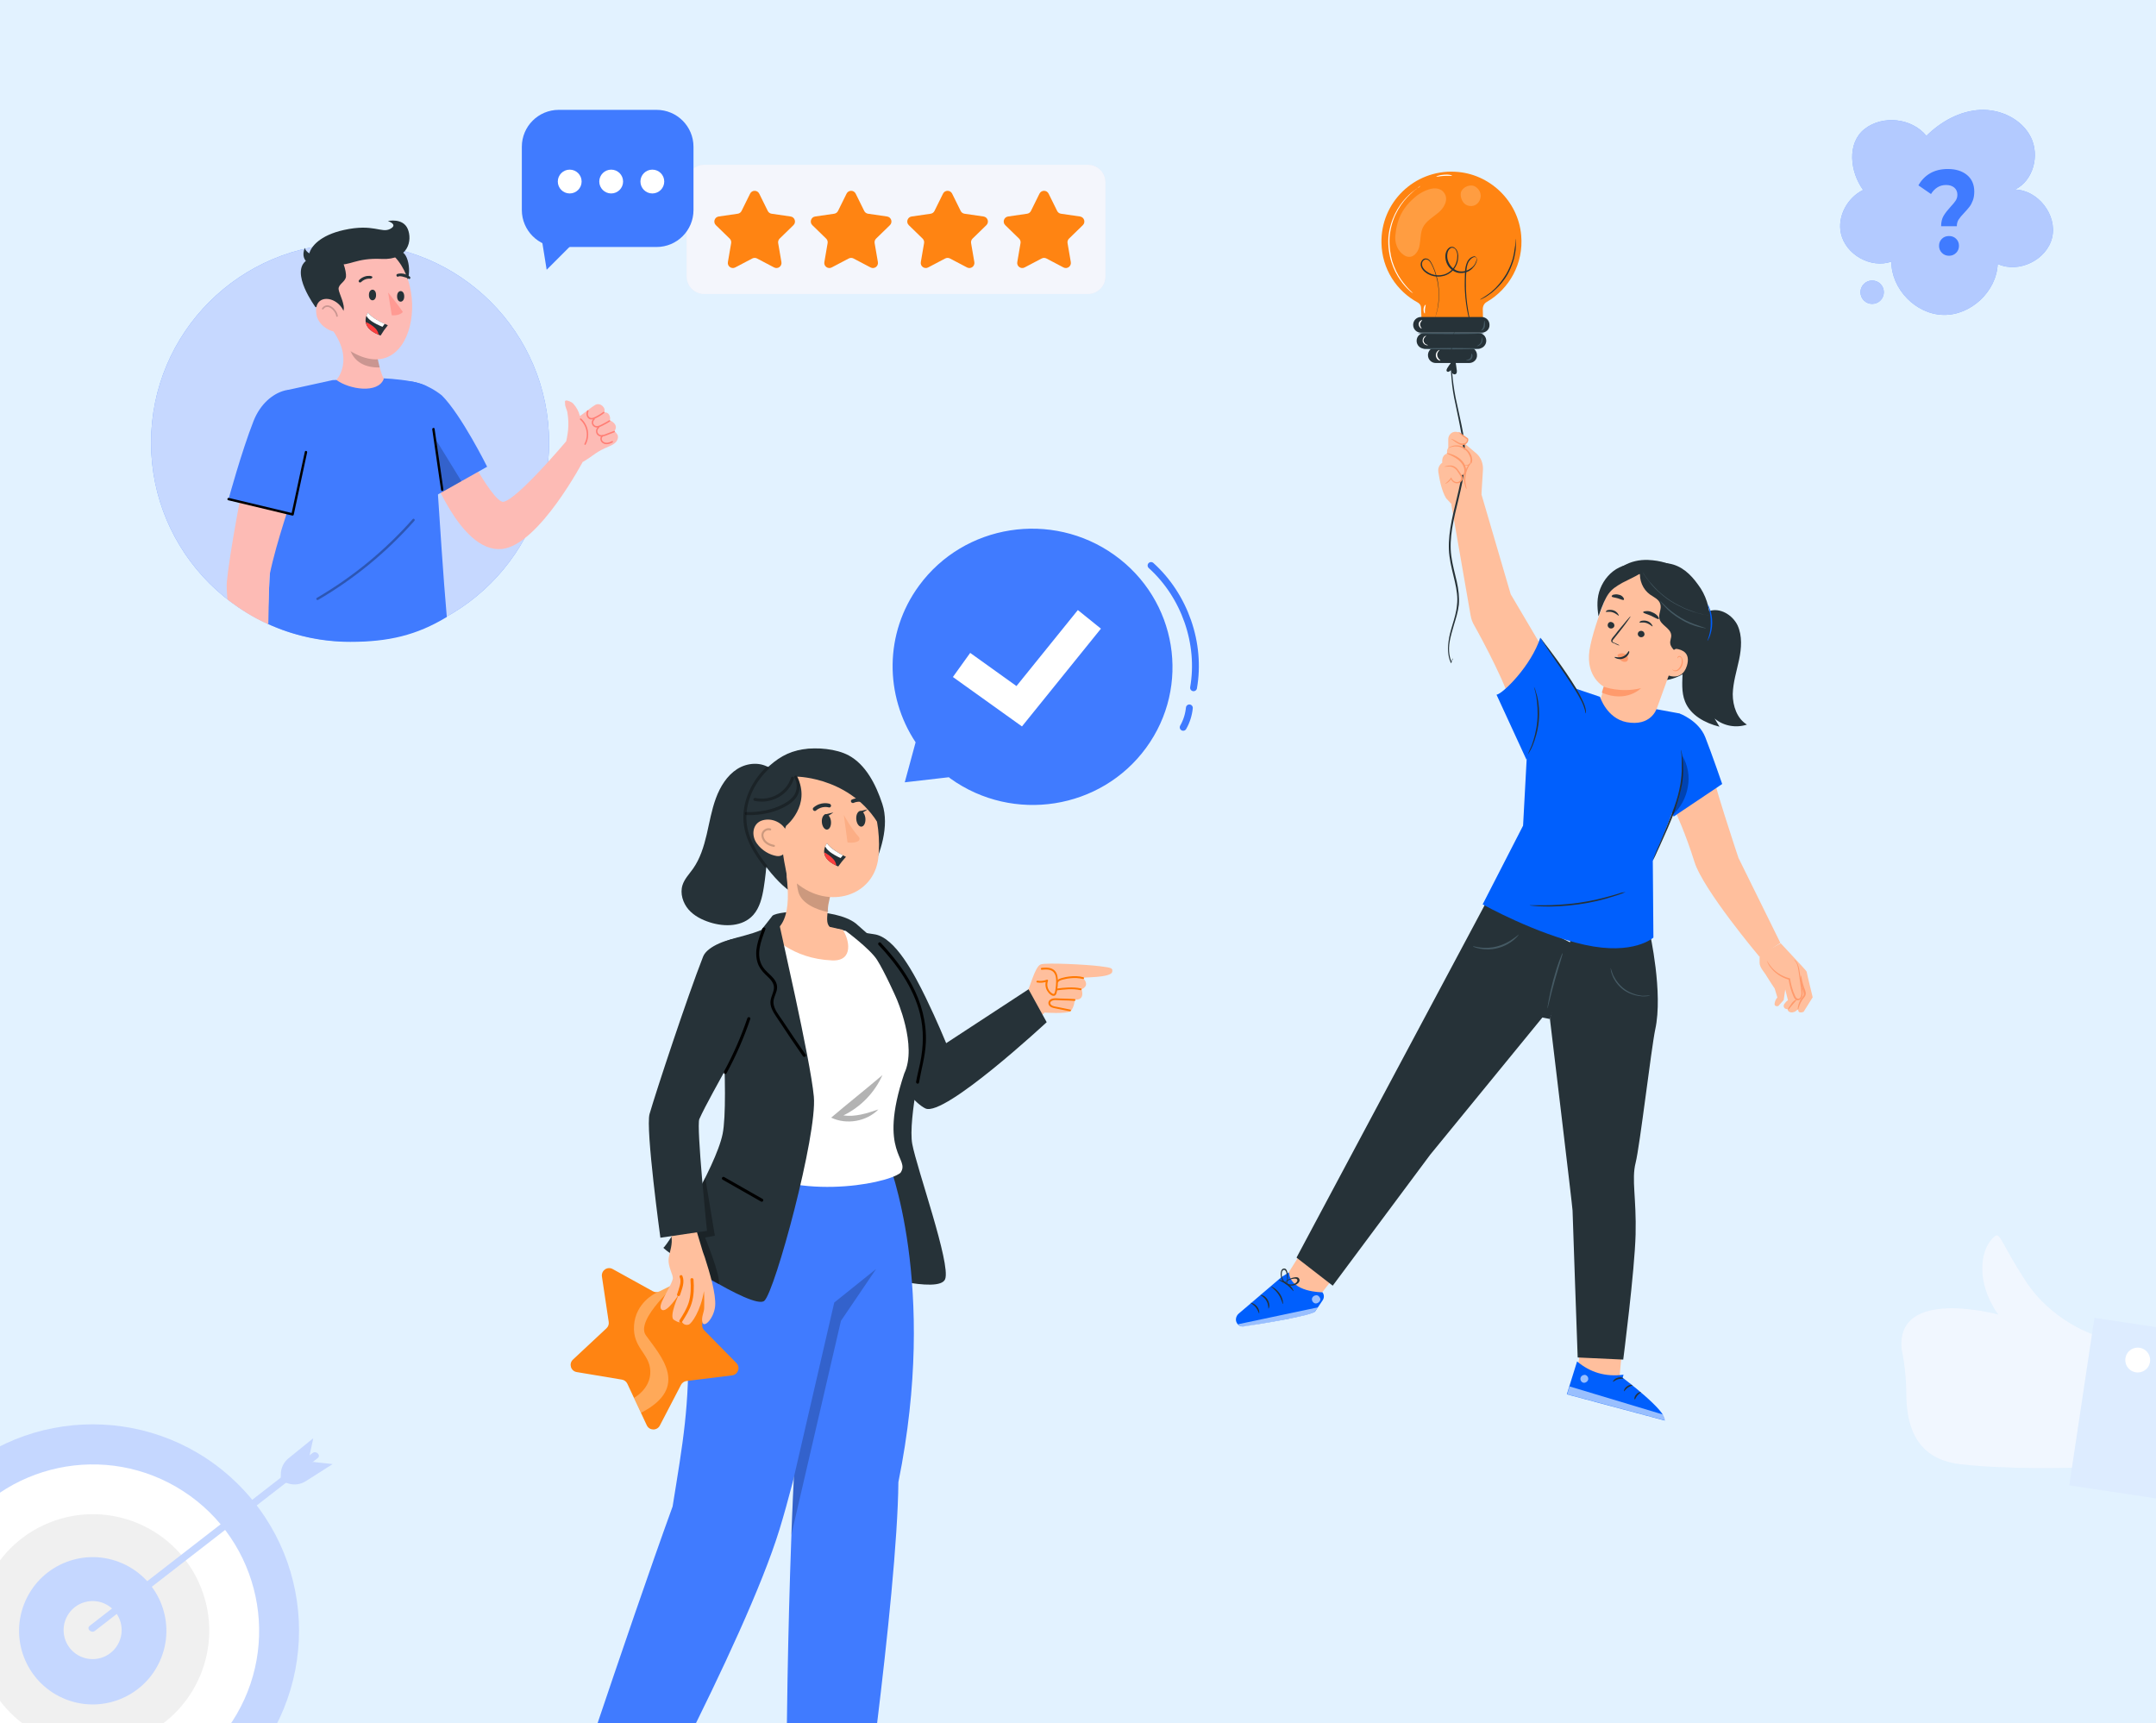 <?xml version="1.0" encoding="UTF-8"?> <svg xmlns="http://www.w3.org/2000/svg" width="314" height="251" viewBox="0 0 314 251" fill="none"><rect x="0" y="0" width="314" height="251" fill="#333333" stroke="none"/><g clip-path="url(#clip0_220_211)"><rect width="314" height="251" fill="#E2F2FF"></rect><path d="M0 12C0 5.373 5.373 0 12 0H302C308.627 0 314 5.373 314 12V251H0V12Z" fill="#E2F2FF"></path><path d="M211.365 73.458L214.177 89.627C214.265 90.154 214.441 90.637 214.704 91.077C215.935 93.273 219.669 100.215 220.24 103.247L221.471 106.63L223.755 110.892C223.755 110.892 231.137 107.377 229.862 102.236L228.193 100.391L220.021 86.551L215.671 71.701L211.365 73.458Z" fill="#FFBF9D"></path><path d="M213.342 64.626C213.342 64.626 213.694 64.407 213.694 64.099C213.694 63.88 213.035 63.396 212.595 63.089C212.288 62.869 211.936 62.825 211.585 62.957C211.189 63.133 210.926 63.528 210.926 63.968V65.242C210.926 65.242 210.618 65.549 210.794 66.076C210.794 66.076 209.959 66.12 210.047 67.394C210.047 67.394 209.344 67.834 209.476 68.713C209.608 69.591 209.915 71.437 210.618 72.579L211.761 73.809L215.759 71.964L215.979 68.405C216.022 67.482 215.671 66.604 215.012 66.032L213.342 64.626Z" fill="#FFBF9D"></path><path d="M201.198 35.391C201.063 29.528 205.948 24.71 211.911 25.014C216.932 25.249 221.109 29.259 221.547 34.279C221.918 38.389 219.795 42.095 216.527 43.982C216.157 44.184 215.954 44.588 215.954 45.026C215.988 46.003 215.988 46.879 215.988 46.879L207.06 47.048C207.06 47.048 206.992 45.97 206.959 44.824C206.959 44.521 206.79 44.252 206.521 44.083C203.387 42.398 201.265 39.164 201.198 35.391Z" fill="#FF8412"></path><g opacity="0.2"><path d="M205.205 37.409C204.734 37.409 204.262 37.072 203.891 36.634C203.352 35.994 203.15 35.118 203.218 34.309C203.453 31.85 204.296 30.165 206.284 28.548C206.957 28.009 208.204 27.369 209.114 27.436C209.585 27.47 210.023 27.672 210.293 28.043C211.034 28.986 210.36 30.266 209.484 30.974C208.676 31.648 207.699 32.187 207.227 33.13C206.856 33.905 206.924 34.815 206.755 35.657C206.654 36.499 206.048 37.443 205.205 37.409Z" fill="white"></path></g><g opacity="0.2"><path d="M212.854 27.807C213.224 27.133 214.168 26.864 214.707 27.099C215.145 27.302 215.516 27.74 215.617 28.211C215.751 28.784 215.482 29.458 214.976 29.795C214.471 30.132 213.73 30.064 213.292 29.66C212.854 29.29 212.551 28.346 212.854 27.807Z" fill="white"></path></g><path d="M215.785 48.459H206.958C206.318 48.459 205.812 47.954 205.812 47.313C205.812 46.673 206.318 46.168 206.958 46.168H215.785C216.425 46.168 216.931 46.673 216.931 47.313C216.964 47.954 216.425 48.459 215.785 48.459Z" fill="#263238"></path><path d="M215.313 50.784H207.463C206.823 50.784 206.317 50.279 206.317 49.639C206.317 48.998 206.823 48.493 207.463 48.493H215.313C215.953 48.493 216.459 48.998 216.459 49.639C216.459 50.245 215.953 50.784 215.313 50.784Z" fill="#263238"></path><path d="M213.965 52.872H209.114C208.474 52.872 207.968 52.367 207.968 51.727C207.968 51.086 208.474 50.581 209.114 50.581H213.965C214.606 50.581 215.111 51.086 215.111 51.727C215.145 52.367 214.606 52.872 213.965 52.872Z" fill="#263238"></path><path d="M211.91 52.399L211.337 52.837C211.135 53.073 210.933 53.343 210.764 53.646C210.697 53.781 210.629 53.916 210.697 54.05C210.764 54.151 210.899 54.185 211.034 54.118C211.135 54.084 211.236 53.983 211.337 53.882C211.371 54.05 211.404 54.252 211.539 54.387C211.674 54.522 211.876 54.589 212.045 54.455C212.179 54.353 212.179 54.185 212.179 54.017C212.112 53.511 212.045 52.938 211.91 52.399Z" fill="#263238"></path><path d="M206.923 27.03C206.923 27.03 206.721 27.165 206.351 27.468C205.98 27.737 205.475 28.175 204.902 28.782C204.329 29.388 203.756 30.197 203.285 31.174C202.813 32.151 202.476 33.33 202.375 34.577C202.308 35.823 202.476 37.036 202.779 38.081C203.116 39.125 203.554 40.001 204.026 40.675C204.498 41.349 204.936 41.854 205.272 42.191C205.609 42.528 205.812 42.696 205.778 42.696C205.778 42.696 205.71 42.663 205.609 42.595C205.508 42.528 205.374 42.427 205.205 42.258C204.868 41.955 204.396 41.45 203.925 40.776C203.453 40.102 202.981 39.226 202.645 38.148C202.308 37.104 202.139 35.891 202.207 34.61C202.308 33.33 202.678 32.151 203.15 31.174C203.622 30.197 204.228 29.388 204.801 28.782C205.374 28.175 205.913 27.771 206.283 27.502C206.485 27.367 206.62 27.299 206.721 27.232C206.856 27.064 206.923 27.03 206.923 27.03Z" fill="white"></path><path d="M211.472 25.58C211.472 25.648 210.967 25.58 210.327 25.614C209.687 25.648 209.215 25.782 209.181 25.715C209.181 25.681 209.653 25.479 210.293 25.446C210.967 25.378 211.472 25.513 211.472 25.58Z" fill="white"></path><path d="M207.058 47.852C207.058 47.886 206.957 47.852 206.856 47.751C206.755 47.65 206.62 47.448 206.62 47.212C206.62 46.976 206.755 46.774 206.89 46.707C207.024 46.606 207.092 46.606 207.125 46.639C207.125 46.673 207.058 46.707 206.991 46.808C206.923 46.909 206.822 47.077 206.822 47.246C206.822 47.414 206.89 47.583 206.957 47.684C206.991 47.785 207.058 47.819 207.058 47.852Z" fill="white"></path><path d="M207.935 50.277C207.935 50.311 207.8 50.311 207.631 50.243C207.463 50.176 207.227 49.974 207.193 49.67C207.16 49.367 207.328 49.098 207.463 48.997C207.631 48.895 207.732 48.895 207.732 48.895C207.732 48.929 207.631 48.963 207.53 49.098C207.429 49.199 207.294 49.435 207.328 49.637C207.362 49.873 207.53 50.041 207.631 50.142C207.833 50.209 207.968 50.243 207.935 50.277Z" fill="white"></path><path d="M209.788 52.502C209.788 52.536 209.653 52.536 209.485 52.435C209.316 52.334 209.148 52.098 209.114 51.795C209.081 51.492 209.249 51.222 209.384 51.121C209.519 50.986 209.653 50.953 209.653 50.986C209.653 51.02 209.586 51.054 209.485 51.188C209.384 51.323 209.283 51.525 209.316 51.761C209.35 51.997 209.485 52.199 209.586 52.3C209.687 52.435 209.788 52.469 209.788 52.502Z" fill="white"></path><path d="M216.155 48.56C216.155 48.593 213.999 48.661 211.303 48.661C208.642 48.661 206.452 48.627 206.452 48.56C206.452 48.526 208.608 48.459 211.303 48.459C213.965 48.459 216.155 48.492 216.155 48.56Z" fill="#455A64"></path><path d="M215.616 50.783C215.616 50.817 213.729 50.884 211.438 50.884C209.113 50.884 207.26 50.851 207.26 50.783C207.26 50.716 209.147 50.682 211.438 50.682C213.729 50.682 215.616 50.716 215.616 50.783Z" fill="#455A64"></path><path d="M214.302 51.493C214.335 51.493 214.403 51.56 214.437 51.695C214.47 51.83 214.47 52.065 214.302 52.268C214.133 52.47 213.931 52.503 213.763 52.503C213.594 52.503 213.527 52.436 213.527 52.436C213.527 52.402 213.628 52.436 213.729 52.402C213.864 52.369 213.999 52.301 214.133 52.166C214.234 52.032 214.268 51.863 214.268 51.728C214.302 51.56 214.268 51.493 214.302 51.493Z" fill="#455A64"></path><path d="M215.785 49.131C215.818 49.131 215.852 49.198 215.886 49.367C215.919 49.535 215.919 49.737 215.785 49.973C215.65 50.175 215.481 50.31 215.313 50.377C215.178 50.445 215.077 50.411 215.077 50.411C215.077 50.377 215.448 50.276 215.65 49.906C215.852 49.502 215.751 49.131 215.785 49.131Z" fill="#455A64"></path><path d="M216.189 46.738C216.223 46.738 216.256 46.805 216.256 46.974C216.29 47.108 216.29 47.311 216.256 47.546C216.223 47.782 216.088 47.951 215.953 48.052C215.818 48.153 215.717 48.153 215.717 48.119C215.717 48.086 215.785 48.052 215.852 47.951C215.919 47.85 216.021 47.715 216.054 47.513C216.155 47.108 216.122 46.738 216.189 46.738Z" fill="#455A64"></path><path d="M220.737 34.78C220.737 34.78 220.77 34.915 220.77 35.218C220.77 35.352 220.77 35.521 220.77 35.723C220.77 35.925 220.77 36.127 220.737 36.397C220.703 36.633 220.669 36.902 220.602 37.206C220.568 37.475 220.467 37.778 220.366 38.115C220.164 38.722 219.895 39.395 219.524 40.036C219.153 40.676 218.682 41.249 218.244 41.72C218.008 41.956 217.806 42.158 217.57 42.36C217.368 42.562 217.132 42.731 216.93 42.866C216.727 43.001 216.525 43.135 216.391 43.236C216.222 43.337 216.087 43.405 215.953 43.472C215.717 43.607 215.582 43.641 215.548 43.641C215.515 43.607 216.087 43.337 216.862 42.765C217.064 42.63 217.267 42.462 217.469 42.259C217.671 42.091 217.907 41.855 218.109 41.619C218.547 41.148 218.951 40.575 219.355 39.935C219.726 39.294 219.996 38.654 220.198 38.048C220.299 37.745 220.4 37.441 220.434 37.172C220.501 36.902 220.535 36.633 220.568 36.397C220.77 35.386 220.703 34.78 220.737 34.78Z" fill="#263238"></path><path d="M207.497 45.661C207.463 45.695 207.294 45.392 207.328 44.988C207.362 44.583 207.598 44.347 207.631 44.381C207.665 44.415 207.564 44.684 207.53 45.021C207.497 45.358 207.564 45.628 207.497 45.661Z" fill="white"></path><path d="M213.998 46.605C213.998 46.605 213.998 46.572 213.965 46.504C213.931 46.437 213.931 46.336 213.897 46.235C213.83 45.999 213.763 45.595 213.662 45.123C213.493 44.146 213.291 42.731 213.325 40.979C213.325 40.541 213.358 40.069 213.358 39.598C213.392 39.126 213.459 38.621 213.695 38.115C213.83 37.879 213.998 37.644 214.234 37.509C214.335 37.441 214.504 37.374 214.639 37.34C214.807 37.307 214.975 37.408 215.043 37.576C215.178 37.879 215.043 38.183 214.908 38.452C214.773 38.722 214.571 38.958 214.369 39.16C213.931 39.564 213.325 39.8 212.684 39.766C212.044 39.766 211.438 39.395 211.034 38.89C210.629 38.385 210.427 37.677 210.528 37.003C210.596 36.666 210.73 36.33 211.034 36.094C211.168 35.993 211.37 35.925 211.573 35.959C211.775 35.993 211.91 36.127 212.044 36.262C212.28 36.532 212.348 36.902 212.381 37.239C212.381 37.576 212.348 37.913 212.246 38.25C212.044 38.89 211.64 39.463 211.101 39.8C210.023 40.541 208.507 40.406 207.597 39.665C207.361 39.497 207.159 39.261 207.024 38.991C206.89 38.722 206.856 38.385 206.991 38.115C207.092 37.846 207.395 37.61 207.698 37.644C208.001 37.677 208.237 37.879 208.372 38.115C208.911 39.025 209.181 39.968 209.383 40.81C209.72 42.562 209.585 44.011 209.383 44.955C209.181 45.932 208.945 46.403 208.945 46.403C208.945 46.403 208.945 46.37 208.978 46.302C209.012 46.235 209.046 46.134 209.079 46.033C209.147 45.797 209.248 45.426 209.349 44.955C209.517 44.011 209.686 42.562 209.315 40.844C209.113 40.002 208.844 39.059 208.305 38.183C208.17 37.98 207.968 37.812 207.732 37.778C207.496 37.745 207.26 37.947 207.159 38.149C207.058 38.385 207.092 38.654 207.193 38.89C207.327 39.126 207.496 39.328 207.732 39.497C208.608 40.204 210.023 40.339 211.034 39.631C211.539 39.294 211.943 38.755 212.112 38.149C212.213 37.846 212.246 37.542 212.246 37.206C212.246 36.902 212.145 36.565 211.977 36.33C211.876 36.195 211.741 36.127 211.606 36.094C211.472 36.06 211.303 36.094 211.202 36.195C210.966 36.363 210.831 36.666 210.798 36.97C210.697 37.576 210.899 38.216 211.269 38.722C211.64 39.193 212.213 39.53 212.786 39.53C213.358 39.564 213.931 39.328 214.369 38.958C214.571 38.789 214.773 38.553 214.874 38.317C214.975 38.081 215.11 37.812 215.009 37.576C214.908 37.374 214.605 37.408 214.403 37.576C214.201 37.711 214.032 37.913 213.897 38.115C213.662 38.553 213.594 39.059 213.56 39.53C213.527 40.002 213.493 40.474 213.493 40.912C213.459 42.664 213.628 44.079 213.796 45.056C213.864 45.527 213.931 45.898 213.998 46.167C214.032 46.302 214.032 46.37 214.066 46.471C213.998 46.572 213.998 46.605 213.998 46.605Z" fill="#263238"></path><path d="M211.541 95.865C211.541 95.865 211.541 95.909 211.497 96.04C211.453 96.172 211.409 96.348 211.365 96.568V96.612L211.321 96.568C211.014 95.996 210.75 94.898 210.97 93.404C211.058 92.657 211.277 91.866 211.541 90.988C211.805 90.109 212.112 89.142 212.2 88.088C212.332 87.033 212.156 85.891 211.892 84.749C211.629 83.562 211.277 82.376 211.102 81.014C210.926 79.696 211.014 78.29 211.233 76.884C211.453 75.478 211.805 74.072 212.156 72.622C212.551 70.953 212.947 69.283 213.079 67.701C213.21 66.076 213.079 64.538 212.815 63.044C212.551 61.55 212.244 60.188 211.98 58.87C211.673 57.552 211.497 56.322 211.409 55.224C211.189 52.983 211.277 51.094 211.453 49.863C211.629 48.589 211.936 47.93 211.936 47.93C211.936 47.93 211.936 47.974 211.892 48.062C211.848 48.15 211.848 48.282 211.805 48.413C211.717 48.721 211.629 49.204 211.541 49.863C211.365 51.094 211.321 52.939 211.585 55.224C211.717 56.366 211.892 57.552 212.2 58.87C212.464 60.188 212.815 61.55 213.079 63.044C213.342 64.538 213.474 66.12 213.342 67.745C213.21 69.371 212.815 71.041 212.42 72.71C212.068 74.16 211.717 75.566 211.497 76.928C211.277 78.334 211.189 79.696 211.365 80.97C211.541 82.288 211.892 83.475 212.156 84.661C212.42 85.847 212.551 86.99 212.464 88.088C212.332 89.186 212.024 90.109 211.761 90.988C211.497 91.866 211.277 92.657 211.145 93.36C210.882 94.81 211.145 95.909 211.453 96.48H211.409C211.497 96.26 211.541 96.084 211.585 95.953C211.497 95.909 211.541 95.865 211.541 95.865Z" fill="#263238"></path><path d="M210.354 68.011C210.749 67.923 211.188 67.835 211.584 67.967C212.067 68.143 212.375 68.582 212.638 68.978C212.77 69.197 212.946 69.417 212.902 69.681C212.858 70.032 212.506 70.34 212.155 70.296C211.803 70.252 211.496 69.988 211.364 69.637C211.144 69.944 210.837 70.208 210.529 70.427" fill="#FFBF9D"></path><path d="M210.485 70.474C210.441 70.43 210.881 70.21 211.276 69.639L211.364 69.507L211.408 69.639C211.496 69.902 211.759 70.166 212.111 70.21C212.419 70.254 212.858 69.99 212.77 69.595C212.77 69.375 212.638 69.199 212.506 69.024C212.375 68.848 212.287 68.672 212.155 68.496C211.891 68.189 211.584 68.013 211.32 67.969C211.013 67.925 210.793 67.969 210.617 67.969C210.441 67.969 210.354 68.013 210.354 67.969C210.354 67.969 210.441 67.925 210.617 67.881C210.793 67.837 211.056 67.793 211.364 67.793C211.716 67.837 212.067 68.057 212.331 68.365C212.462 68.54 212.594 68.716 212.726 68.892C212.858 69.068 212.99 69.287 213.034 69.551C213.078 69.814 212.946 70.078 212.726 70.21C212.55 70.342 212.287 70.43 212.067 70.386C211.628 70.298 211.364 69.99 211.276 69.683H211.408C210.969 70.342 210.485 70.474 210.485 70.474Z" fill="#FF9A6C"></path><path d="M211.232 63.923C211.452 64.01 211.672 64.186 211.891 64.318C212.111 64.45 212.331 64.582 212.594 64.67C212.858 64.757 213.122 64.757 213.341 64.626C213.561 64.494 213.737 64.23 213.649 63.967L212.375 62.956" fill="#FFBF9D"></path><path d="M212.418 62.911C212.462 62.868 212.989 63.263 213.78 63.834L213.824 63.878V63.922C213.912 64.186 213.736 64.493 213.517 64.669C213.165 64.889 212.814 64.845 212.55 64.713C212.286 64.581 212.067 64.449 211.891 64.317C211.54 64.054 211.32 63.922 211.32 63.922C211.32 63.878 211.583 63.966 211.979 64.186C212.155 64.274 212.374 64.449 212.638 64.537C212.902 64.625 213.209 64.625 213.429 64.493C213.605 64.361 213.692 64.142 213.648 63.966L213.692 64.01C212.858 63.439 212.374 62.956 212.418 62.911Z" fill="#FF9A6C"></path><path d="M210.882 65.286C211.497 64.934 212.288 64.89 212.947 65.198C213.606 65.505 214.089 66.165 214.221 66.867C214.265 67.087 214.265 67.307 214.133 67.483C214.045 67.658 213.826 67.79 213.606 67.834C213.386 67.878 213.167 67.834 212.991 67.746" fill="#FFBF9D"></path><path d="M212.99 67.701C212.99 67.701 213.078 67.701 213.253 67.744C213.385 67.744 213.649 67.788 213.869 67.657C213.956 67.613 214.088 67.481 214.132 67.349C214.176 67.217 214.176 67.041 214.176 66.866C214.132 66.514 213.956 66.163 213.693 65.811C213.429 65.504 213.078 65.284 212.77 65.152C212.419 65.02 212.111 65.02 211.847 65.02C211.276 65.064 211.013 65.284 210.969 65.24C210.969 65.24 211.232 64.977 211.804 64.889C212.111 64.845 212.463 64.845 212.814 64.977C213.21 65.108 213.561 65.328 213.869 65.679C214.176 66.031 214.352 66.426 214.396 66.822C214.44 66.998 214.396 67.217 214.352 67.393C214.264 67.569 214.132 67.701 214 67.744C213.693 67.876 213.429 67.832 213.297 67.788C213.078 67.788 212.99 67.701 212.99 67.701Z" fill="#FF9A6C"></path><path d="M210.706 65.986C211.321 66.206 211.936 66.425 212.419 66.821C212.946 67.216 213.342 67.787 213.386 68.402C213.386 68.402 213.386 69.149 212.902 69.193" fill="#FFBF9D"></path><path d="M212.902 69.192C212.902 69.192 212.99 69.148 213.078 69.105C213.166 69.061 213.254 68.885 213.254 68.709C213.342 68.314 213.122 67.699 212.683 67.259C212.243 66.776 211.672 66.512 211.321 66.337C210.925 66.161 210.662 66.029 210.705 65.985C210.705 65.941 210.969 66.029 211.408 66.161C211.804 66.293 212.419 66.556 212.902 67.084C213.386 67.567 213.605 68.27 213.473 68.709C213.43 68.929 213.298 69.105 213.166 69.148C212.99 69.192 212.902 69.192 212.902 69.192Z" fill="#FF9A6C"></path><path d="M214.308 67.307C213.297 68.318 213.034 69.899 213.605 71.218Z" fill="#FFBF9D"></path><path d="M213.605 71.218C213.561 71.218 213.429 71.042 213.342 70.646C213.21 70.295 213.166 69.724 213.254 69.152C213.342 68.581 213.605 68.054 213.869 67.746C214.089 67.439 214.308 67.307 214.308 67.307C214.352 67.351 213.649 68.054 213.473 69.152C213.254 70.295 213.649 71.174 213.605 71.218Z" fill="#FF9A6C"></path><path d="M229.467 199.381C230.126 199.074 230.126 195.427 230.126 195.427L236.365 195.208L235.838 200.875L229.467 199.381Z" fill="#FFBF9D"></path><path d="M236.453 200.221L236.321 200.66C236.321 200.66 242.78 205.493 242.472 206.899L228.193 203.077L229.687 198.288C231.576 199.869 233.773 200.572 236.453 200.221Z" fill="#005FFD"></path><g opacity="0.6"><path d="M230.741 200.257C230.434 200.257 230.17 200.521 230.17 200.828C230.17 201.136 230.434 201.399 230.697 201.399C231.005 201.399 231.356 201.092 231.312 200.784C231.312 200.477 230.961 200.169 230.697 200.257" fill="white"></path></g><g opacity="0.6"><path d="M228.235 203.069L228.587 201.926L242.163 206.012C242.163 206.012 242.734 206.452 242.515 206.891L228.235 203.069Z" fill="white"></path></g><path d="M236.411 200.759C236.411 200.847 236.016 200.759 235.62 200.891C235.225 201.023 234.961 201.286 234.917 201.243C234.873 201.199 235.093 200.803 235.576 200.671C236.016 200.496 236.411 200.671 236.411 200.759Z" fill="#263238"></path><path d="M237.728 201.758C237.728 201.845 237.377 201.889 237.069 202.109C236.762 202.329 236.586 202.636 236.542 202.636C236.454 202.636 236.542 202.197 236.937 201.933C237.333 201.626 237.728 201.67 237.728 201.758Z" fill="#263238"></path><path d="M238.077 203.817C237.99 203.817 237.99 203.422 238.297 203.114C238.561 202.763 238.956 202.719 238.956 202.763C239 202.85 238.693 202.982 238.473 203.246C238.253 203.51 238.165 203.817 238.077 203.817Z" fill="#263238"></path><path d="M192.78 177.187L186.453 187.292L191.154 190.016L197.92 181.404L192.78 177.187Z" fill="#FFBF9D"></path><path d="M192.604 188.217C192.604 188.217 187.947 188.261 187.727 185.317L186.672 185.976L180.39 191.336C179.994 191.688 179.862 192.303 180.17 192.742C180.39 193.094 180.785 193.269 181.224 193.181C183.333 192.874 191.198 191.6 191.549 190.985L192.648 189.359C192.867 189.008 192.868 188.568 192.604 188.217Z" fill="#005FFD"></path><g opacity="0.6"><path d="M180.301 192.874L191.944 190.413L191.68 190.765C191.461 191.16 191.197 191.204 190.845 191.336C189.791 191.687 187.155 192.258 181.267 193.225C180.872 193.269 180.52 193.137 180.301 192.874Z" fill="white"></path></g><g opacity="0.6"><path d="M191.682 188.658C191.375 188.658 191.067 188.921 191.067 189.229C191.067 189.536 191.331 189.844 191.639 189.844C191.946 189.844 192.298 189.536 192.298 189.229C192.254 188.921 191.946 188.57 191.639 188.658" fill="white"></path></g><path d="M184.739 190.593C184.696 190.593 184.783 190.021 184.432 189.45C184.124 188.879 183.553 188.659 183.597 188.615C183.597 188.571 183.773 188.615 183.993 188.703C184.212 188.791 184.476 189.055 184.652 189.362C184.827 189.67 184.871 190.021 184.871 190.241C184.827 190.461 184.783 190.593 184.739 190.593Z" fill="#263238"></path><path d="M183.377 191.298C183.333 191.298 183.245 190.859 182.894 190.42C182.543 189.98 182.103 189.804 182.147 189.76C182.147 189.717 182.674 189.804 183.07 190.288C183.465 190.771 183.421 191.298 183.377 191.298Z" fill="#263238"></path><path d="M186.849 189.923C186.761 189.923 186.673 189.22 186.19 188.517C185.707 187.814 185.092 187.418 185.136 187.374C185.136 187.33 185.839 187.638 186.366 188.385C186.893 189.132 186.893 189.923 186.849 189.923Z" fill="#263238"></path><path d="M188.387 188.05C188.343 188.094 187.991 187.566 187.42 187.127C186.849 186.688 186.234 186.512 186.278 186.424C186.278 186.38 186.937 186.468 187.552 186.951C188.167 187.391 188.43 188.006 188.387 188.05Z" fill="#263238"></path><path d="M187.07 186.846C187.07 186.846 187.157 186.715 187.333 186.583C187.509 186.407 187.816 186.231 188.256 186.1C188.475 186.056 188.739 185.968 189.003 186.056C189.135 186.1 189.266 186.275 189.266 186.451C189.266 186.627 189.178 186.759 189.047 186.89C188.563 187.33 187.729 187.374 187.157 186.934C186.586 186.451 186.41 185.704 186.586 185.133C186.63 185.001 186.718 184.825 186.894 184.781C187.07 184.694 187.289 184.825 187.333 184.913C187.509 185.177 187.509 185.397 187.553 185.616C187.597 186.056 187.553 186.407 187.509 186.671C187.465 186.89 187.377 187.022 187.377 187.022C187.333 187.022 187.553 186.495 187.421 185.66C187.377 185.44 187.333 185.221 187.201 185.045C187.113 184.957 187.026 184.913 186.938 184.957C186.85 185.001 186.762 185.089 186.718 185.221C186.586 185.704 186.718 186.407 187.201 186.802C187.685 187.198 188.432 187.154 188.783 186.802C188.871 186.715 188.959 186.583 188.959 186.495C188.959 186.407 188.915 186.319 188.827 186.275C188.651 186.187 188.388 186.231 188.168 186.275C187.465 186.451 187.113 186.89 187.07 186.846Z" fill="#263238"></path><path d="M254.422 105.534C252.972 104.655 252.357 102.81 252.357 101.096C252.401 99.383 252.928 97.757 253.28 96.088C253.631 94.418 253.763 92.617 253.06 91.079C252.313 89.541 250.468 88.443 248.886 89.014L244.317 91.738C244.844 93.671 245.108 95.692 245.064 97.713C245.02 99.251 244.844 100.789 245.415 102.195C246.206 104.172 248.315 105.314 250.424 105.841C250.204 105.446 249.941 105.05 249.721 104.655C251.039 105.753 252.841 106.061 254.422 105.534Z" fill="#263238"></path><path d="M243.043 82.073C244.888 82.38 246.206 83.61 247.305 85.148C248.447 86.642 249.018 88.531 249.062 90.42C249.106 92.397 248.579 94.419 247.436 96.044C246.294 97.67 244.493 98.812 242.516 99.076C239.835 99.427 237.067 97.977 235.574 95.737C234.08 93.452 233.816 90.508 234.651 87.916C235.222 86.115 236.277 84.489 237.77 83.391C239.264 82.248 241.241 81.721 243.043 82.073Z" fill="#263238"></path><path d="M245.9 89.811C245.9 89.064 246.251 88.361 246.383 87.614C246.735 85.989 245.9 84.275 244.67 83.133C243.527 82.078 241.814 81.639 240.012 81.551C238.782 81.507 237.508 81.771 236.41 82.43C235.004 83.265 234.037 84.846 233.949 86.516L242.341 88.185C242.868 89.064 243.396 89.987 244.186 90.646C244.406 90.822 244.67 91.041 244.977 91.085C245.285 91.129 245.636 91.041 245.768 90.778C245.988 90.514 245.9 90.119 245.9 89.811Z" fill="#263238"></path><path d="M239.089 83.703L245.548 87.657C246.207 87.921 246.559 88.668 246.295 89.371L240.847 104.441C240.495 105.452 239.792 106.33 238.87 106.945L237.903 107.561C235.706 108.966 232.675 107.692 232.323 105.1C232.279 104.924 232.279 104.749 232.323 104.661C232.367 104.529 232.323 104.397 232.367 104.309C232.587 103.079 233.07 101.981 233.07 101.981C233.466 100.619 233.641 100.047 233.641 100.047C233.641 100.047 230.917 98.685 231.488 94.731C231.796 92.754 232.806 89.722 233.773 87.306C234.564 85.065 236.893 82.781 239.089 83.703Z" fill="#FFBF9D"></path><path d="M234.17 90.897C234.082 91.161 234.214 91.425 234.477 91.513C234.741 91.6 235.004 91.469 235.092 91.249C235.18 90.985 235.048 90.722 234.785 90.634C234.521 90.502 234.258 90.634 234.17 90.897Z" fill="#263238"></path><path d="M233.858 89.095C233.902 89.183 234.341 89.007 234.868 89.183C235.396 89.358 235.703 89.71 235.747 89.666C235.791 89.666 235.747 89.534 235.615 89.358C235.484 89.183 235.264 88.963 234.912 88.875C234.605 88.787 234.297 88.831 234.078 88.875C233.946 88.963 233.858 89.051 233.858 89.095Z" fill="#263238"></path><path d="M238.557 92.17C238.469 92.433 238.601 92.697 238.864 92.785C239.128 92.873 239.392 92.741 239.48 92.521C239.567 92.257 239.436 91.994 239.172 91.906C238.908 91.818 238.645 91.95 238.557 92.17Z" fill="#263238"></path><path d="M238.779 90.654C238.823 90.742 239.263 90.566 239.79 90.742C240.317 90.917 240.625 91.269 240.669 91.225C240.712 91.225 240.669 91.093 240.537 90.917C240.405 90.742 240.185 90.522 239.834 90.434C239.526 90.346 239.219 90.39 238.999 90.434C238.823 90.522 238.735 90.654 238.779 90.654Z" fill="#263238"></path><path d="M235.843 93.99C235.843 93.946 235.535 93.814 235.052 93.594C234.92 93.55 234.789 93.463 234.832 93.375C234.832 93.287 234.92 93.155 235.052 93.023C235.272 92.76 235.492 92.452 235.755 92.144C236.766 90.87 237.513 89.816 237.469 89.772C237.425 89.728 236.59 90.739 235.579 91.969C235.36 92.276 235.096 92.584 234.876 92.847C234.789 92.979 234.657 93.111 234.657 93.331C234.657 93.463 234.745 93.55 234.832 93.594C234.92 93.638 234.964 93.682 235.052 93.682C235.535 93.946 235.843 94.034 235.843 93.99Z" fill="#263238"></path><path d="M233.553 100.006C233.553 100.006 236.014 100.973 239.001 100.226C239.001 100.226 236.936 102.423 233.29 100.885L233.553 100.006Z" fill="#FF9A6C"></path><path d="M235.662 95.309C235.926 95.133 236.277 95.089 236.585 95.221C236.804 95.309 236.98 95.484 237.068 95.704C237.156 95.924 237.112 96.187 236.936 96.319C236.717 96.451 236.409 96.407 236.189 96.275C235.97 96.143 235.794 95.88 235.662 95.66C235.618 95.616 235.574 95.528 235.574 95.44C235.574 95.44 235.574 95.353 235.662 95.309Z" fill="#FF9A6C"></path><path d="M237.245 94.826C237.157 94.782 236.981 95.353 236.366 95.617C235.751 95.88 235.18 95.617 235.136 95.704C235.136 95.748 235.224 95.836 235.487 95.924C235.751 96.012 236.102 96.056 236.498 95.88C236.849 95.748 237.113 95.441 237.201 95.221C237.333 95.001 237.289 94.87 237.245 94.826Z" fill="#263238"></path><path d="M239.305 89.148C239.305 89.323 239.832 89.411 240.447 89.675C241.018 89.939 241.458 90.246 241.589 90.158C241.633 90.114 241.589 89.939 241.458 89.763C241.326 89.587 241.018 89.323 240.667 89.192C240.315 89.016 239.964 88.972 239.7 89.016C239.48 89.016 239.305 89.104 239.305 89.148Z" fill="#263238"></path><path d="M234.737 86.877C234.781 87.009 235.176 87.009 235.616 87.141C236.055 87.272 236.362 87.448 236.494 87.36C236.538 87.316 236.538 87.184 236.406 87.009C236.275 86.833 236.055 86.657 235.747 86.613C235.44 86.525 235.176 86.569 234.956 86.613C234.781 86.701 234.693 86.789 234.737 86.877Z" fill="#263238"></path><path d="M247.569 89.19C247.613 86.818 245.46 82.776 243.175 82.205L238.869 83.171C238.694 84.489 239.265 85.851 240.319 86.598C240.89 86.994 241.637 87.301 241.813 88.004C242.033 88.707 241.506 89.41 241.681 90.113C241.901 91.08 243.307 91.475 243.395 92.486C243.439 92.925 243.175 93.32 243.263 93.76C243.307 94.331 244.361 95.385 244.933 95.385C245.504 95.385 245.811 94.507 246.119 94.111C246.69 93.408 246.69 92.969 246.734 92.486C246.91 91.343 247.569 90.333 247.569 89.19Z" fill="#263238"></path><path d="M243.263 95.296C243.351 95.032 243.878 94.461 244.186 94.505C244.977 94.637 246.251 95.076 245.68 96.965C244.889 99.514 242.472 98.195 242.516 98.151C242.516 98.108 242.956 96.262 243.263 95.296Z" fill="#FFBF9D"></path><path d="M243.571 97.461C243.571 97.461 243.615 97.505 243.659 97.549C243.703 97.593 243.834 97.68 244.01 97.636C244.318 97.636 244.669 97.241 244.845 96.802C244.933 96.582 244.933 96.318 244.933 96.143C244.933 95.923 244.845 95.747 244.713 95.703C244.581 95.615 244.45 95.703 244.406 95.747C244.362 95.791 244.362 95.879 244.318 95.879C244.318 95.879 244.274 95.835 244.318 95.703C244.362 95.659 244.406 95.615 244.45 95.572C244.537 95.528 244.625 95.528 244.713 95.572C244.889 95.659 245.021 95.879 245.065 96.099C245.109 96.318 245.109 96.582 245.021 96.846C244.845 97.373 244.45 97.768 244.01 97.768C243.834 97.768 243.703 97.68 243.615 97.593C243.571 97.505 243.571 97.461 243.571 97.461Z" fill="#FF9A6C"></path><path d="M248.666 93.365C248.666 93.365 248.842 93.102 249.018 92.662C249.194 92.179 249.369 91.52 249.369 90.729C249.369 89.938 249.238 89.279 249.062 88.796C248.886 88.312 248.754 88.049 248.71 88.049C248.666 88.049 249.194 89.191 249.15 90.729C249.194 92.223 248.623 93.321 248.666 93.365Z" fill="#005FFD"></path><path d="M239.88 82.642C239.265 83.565 237.244 84.356 236.277 84.883C234.432 85.937 233.993 86.377 232.806 89.76C232.587 88.354 232.543 87.036 233.07 85.718C233.597 84.4 234.564 83.257 235.838 82.642C237.068 82.027 238.606 81.983 239.88 82.642Z" fill="#263238"></path><path d="M248.886 89.588C248.886 89.588 248.71 89.588 248.403 89.544C248.271 89.544 248.051 89.5 247.876 89.456C247.656 89.412 247.436 89.368 247.173 89.281C246.645 89.149 246.03 88.929 245.371 88.665C244.712 88.358 244.009 88.006 243.306 87.567C242.603 87.128 241.988 86.6 241.461 86.117C240.934 85.634 240.494 85.15 240.187 84.711C240.011 84.492 239.879 84.316 239.747 84.14C239.616 83.964 239.528 83.788 239.44 83.701C239.264 83.437 239.22 83.305 239.22 83.305C239.22 83.305 239.308 83.437 239.484 83.701C239.572 83.832 239.66 83.964 239.791 84.14C239.923 84.316 240.055 84.492 240.231 84.711C240.582 85.107 241.022 85.59 241.505 86.073C242.032 86.556 242.647 87.04 243.306 87.479C244.009 87.918 244.668 88.27 245.327 88.578C245.986 88.841 246.558 89.061 247.085 89.237C247.348 89.324 247.568 89.368 247.788 89.412C248.007 89.456 248.183 89.5 248.315 89.544C248.71 89.544 248.886 89.588 248.886 89.588Z" fill="#455A64"></path><path d="M248.492 91.517C248.492 91.517 248.36 91.517 248.184 91.473C247.965 91.429 247.701 91.385 247.349 91.297C246.646 91.122 245.68 90.77 244.713 90.155C243.747 89.584 242.956 88.925 242.473 88.354C242.209 88.09 242.033 87.871 241.901 87.695C241.77 87.519 241.726 87.431 241.726 87.431C241.726 87.431 242.033 87.783 242.56 88.266C243.088 88.793 243.878 89.408 244.801 89.98C245.768 90.551 246.69 90.902 247.393 91.122C248.052 91.385 248.492 91.473 248.492 91.517Z" fill="#455A64"></path><path d="M216.637 131.06L188.825 183.168L194.098 187.255L208.289 168.186L224.633 148.195L225.732 148.415L229.598 137.738L216.637 131.06Z" fill="#263238"></path><path d="M225.731 148.414C225.731 148.414 229.027 175.831 229.027 176.314C229.027 176.797 229.774 197.711 229.774 197.711L236.408 198.018C236.408 198.018 238.078 185.057 238.209 179.785C238.341 174.513 237.594 171.788 238.209 169.372C238.824 166.955 240.494 152.676 241.065 149.952C242.251 144.592 240.274 135.849 240.274 135.849L236.584 137.738L228.719 136.947L225.731 148.414Z" fill="#263238"></path><path d="M244.581 103.907L241.241 103.292C241.241 103.292 240.407 105.84 236.892 105.181C233.992 104.61 233.025 101.49 233.025 101.49L228.983 100.128L221.206 104.61L222.612 105.577L221.822 120.251L215.934 131.719C215.934 131.719 223.623 136.024 230.785 137.606C237.946 139.188 240.802 136.552 240.802 136.552L240.714 125.392C240.714 125.392 243.965 117.659 244.624 115.242C245.196 112.826 244.581 103.907 244.581 103.907Z" fill="#005FFD"></path><path d="M245.24 105.003C245.24 105.003 248.228 106.453 248.711 109.836C249.238 113.219 253.192 124.95 253.192 124.95L259.3 137.34L256.224 139.318C256.224 139.318 248.052 129.608 246.778 125.522C245.504 121.436 244.054 118.316 244.054 118.316V107.288L245.24 105.003Z" fill="#FFBF9D"></path><path d="M259.343 137.386C259.431 137.518 263.122 141.384 263.122 141.516C263.122 141.648 264 145.251 264 145.251L262.682 147.36C262.682 147.36 261.804 147.755 261.891 146.964L261.584 147.228C261.32 147.448 260.881 147.535 260.573 147.36C260.442 147.272 260.31 147.14 260.398 147.008L260.178 146.964C259.826 146.92 259.651 146.525 259.87 146.217C259.87 146.217 259.87 146.173 259.914 146.173C260.178 145.778 260.398 145.69 260.398 145.69L260.002 144.108L259.782 145.646L258.992 146.525C258.992 146.525 258.333 146.701 258.464 146.086C258.596 145.47 258.86 145.295 258.86 145.295L258.464 143.977C258.464 143.977 257.63 142.746 257.322 142.219C257.058 141.692 256.268 140.945 256.268 140.242C256.268 139.539 256.268 139.056 256.268 139.056L259.343 137.386Z" fill="#FFBF9D"></path><path d="M261.276 139.758C261.276 139.758 261.32 139.758 261.408 139.846C261.496 139.89 261.584 140.021 261.671 140.153C261.891 140.461 262.023 140.988 262.111 141.603C262.199 142.262 262.331 143.009 262.462 143.8C262.506 144.195 262.638 144.679 262.462 145.162C262.418 145.294 262.331 145.382 262.243 145.513C262.155 145.601 261.979 145.689 261.847 145.689C261.54 145.689 261.32 145.426 261.232 145.206C260.837 144.327 260.617 143.448 260.485 142.614L260.573 142.702C259.299 142.35 258.42 141.603 257.937 140.988C257.673 140.68 257.541 140.417 257.454 140.241C257.366 140.065 257.322 139.934 257.322 139.934C257.366 139.934 257.541 140.329 258.025 140.9C258.508 141.471 259.387 142.174 260.617 142.482H260.705V142.57C260.837 143.361 261.056 144.239 261.452 145.074C261.54 145.294 261.715 145.47 261.891 145.47C262.067 145.47 262.199 145.338 262.287 145.118C262.418 144.723 262.331 144.283 262.287 143.888C262.155 143.053 262.067 142.306 261.979 141.691C261.891 141.076 261.803 140.549 261.628 140.241C261.452 139.934 261.276 139.802 261.276 139.758Z" fill="#FF9A6C"></path><path d="M261.672 145.601C261.716 145.645 261.408 145.909 261.057 146.348C260.749 146.744 260.442 147.095 260.398 147.051C260.354 147.007 260.573 146.656 260.881 146.217C261.189 145.733 261.628 145.514 261.672 145.601Z" fill="#FF9A6C"></path><path d="M262.286 142.086C262.33 142.086 262.374 142.393 262.462 142.833C262.506 143.053 262.594 143.36 262.682 143.624C262.726 143.756 262.77 143.931 262.858 144.107C262.902 144.283 262.989 144.459 262.989 144.634C263.033 144.854 262.902 145.074 262.814 145.205C262.726 145.337 262.594 145.469 262.506 145.601C262.33 145.864 262.199 146.128 262.111 146.348C261.935 146.787 261.891 147.095 261.847 147.095C261.803 147.095 261.803 146.787 261.935 146.304C262.023 146.084 262.111 145.777 262.286 145.513C262.462 145.205 262.77 144.986 262.682 144.678C262.682 144.502 262.594 144.371 262.55 144.195C262.506 144.019 262.462 143.887 262.418 143.712C262.33 143.404 262.286 143.096 262.243 142.877C262.243 142.393 262.243 142.086 262.286 142.086Z" fill="#FF9A6C"></path><path d="M244.581 103.906C244.581 103.906 247.393 104.917 248.359 107.377C249.326 109.838 250.82 114.187 250.82 114.187L243.746 118.932L243.351 118.054L241.857 106.279L244.581 103.906Z" fill="#005FFD"></path><path d="M229.598 100.349L224.326 92.879C223.008 96.966 218.878 101.052 217.955 101.183L222.305 110.63L229.598 100.349Z" fill="#005FFD"></path><path d="M244.844 109.224C244.844 109.224 244.888 109.443 244.976 109.883C245.02 110.102 245.02 110.366 245.064 110.674C245.108 110.981 245.108 111.333 245.108 111.684C245.152 112.431 245.108 113.354 244.932 114.364C244.756 115.375 244.493 116.429 244.097 117.528C243.351 119.724 242.428 121.614 241.813 123.02C241.505 123.679 241.242 124.25 241.066 124.645C240.89 125.041 240.758 125.216 240.758 125.216C240.758 125.216 240.802 124.997 240.978 124.601C241.154 124.162 241.373 123.591 241.681 122.932C242.252 121.526 243.131 119.593 243.878 117.44C244.669 115.243 244.976 113.178 244.932 111.684C244.932 111.289 244.932 110.981 244.932 110.674C244.932 110.366 244.888 110.102 244.888 109.883C244.844 109.443 244.8 109.224 244.844 109.224Z" fill="#263238"></path><path d="M223.403 100.039C223.403 100.039 223.491 100.171 223.579 100.391C223.667 100.654 223.755 101.006 223.886 101.445C224.106 102.368 224.238 103.642 224.106 105.048C223.974 106.454 223.579 107.684 223.227 108.563C223.052 109.002 222.876 109.31 222.744 109.529C222.612 109.749 222.524 109.881 222.524 109.881C222.48 109.881 222.744 109.354 223.095 108.519C223.403 107.684 223.755 106.454 223.886 105.048C224.018 103.642 223.886 102.412 223.755 101.489C223.579 100.566 223.403 100.039 223.403 100.039Z" fill="#263238"></path><path d="M230.916 103.904C230.872 103.904 230.916 103.729 230.828 103.421C230.74 103.114 230.608 102.674 230.344 102.147C229.817 101.093 228.939 99.731 227.972 98.281C226.961 96.831 226.083 95.513 225.38 94.502C225.072 94.019 224.809 93.623 224.633 93.36C224.457 93.096 224.369 92.92 224.369 92.92C224.369 92.92 224.501 93.052 224.677 93.316C224.896 93.623 225.16 93.975 225.511 94.414C226.214 95.337 227.181 96.655 228.192 98.149C229.202 99.643 230.037 101.005 230.52 102.103C230.784 102.63 230.916 103.114 230.96 103.421C231.004 103.597 230.96 103.729 230.96 103.817C230.916 103.861 230.916 103.904 230.916 103.904Z" fill="#263238"></path><path d="M236.76 129.916C236.76 129.916 236.584 130.003 236.233 130.135C235.881 130.267 235.398 130.443 234.783 130.618C233.552 131.014 231.839 131.453 229.906 131.717C227.973 131.981 226.171 132.068 224.897 132.024C224.238 132.024 223.755 131.981 223.359 131.937C223.008 131.893 222.788 131.893 222.788 131.849C222.788 131.849 223.008 131.849 223.359 131.849C223.711 131.849 224.238 131.849 224.897 131.849C226.171 131.849 227.929 131.761 229.862 131.497C231.795 131.234 233.509 130.794 234.739 130.443C235.354 130.267 235.837 130.135 236.189 130.003C236.584 129.959 236.76 129.916 236.76 129.916Z" fill="#263238"></path><path d="M227.577 138.836C227.621 138.836 227.489 139.275 227.269 140.022C227.05 140.725 226.742 141.735 226.435 142.834C226.127 143.932 225.863 144.943 225.688 145.69C225.512 146.437 225.38 146.876 225.38 146.876C225.336 146.876 225.424 146.393 225.556 145.646C225.688 144.899 225.907 143.888 226.215 142.746C226.522 141.647 226.83 140.637 227.094 139.934C227.357 139.231 227.533 138.792 227.577 138.836Z" fill="#455A64"></path><path d="M240.319 144.987C240.319 144.987 240.231 145.031 240.011 145.075C239.835 145.119 239.528 145.119 239.176 145.119C238.473 145.075 237.463 144.855 236.54 144.24C235.617 143.581 235.09 142.746 234.827 142.087C234.695 141.736 234.607 141.472 234.607 141.296C234.563 141.121 234.563 140.989 234.563 140.989C234.607 140.989 234.695 141.428 234.958 142.043C235.266 142.658 235.793 143.493 236.672 144.108C237.551 144.723 238.473 144.943 239.176 145.031C239.879 145.031 240.319 144.943 240.319 144.987Z" fill="#455A64"></path><path d="M221.207 136.111C221.207 136.111 220.987 136.462 220.46 136.902C219.932 137.341 219.142 137.824 218.131 138.088C217.12 138.351 216.198 138.307 215.539 138.176C214.88 138.044 214.484 137.868 214.528 137.824C214.528 137.78 214.924 137.912 215.583 138C216.242 138.088 217.12 138.088 218.087 137.824C219.054 137.561 219.845 137.121 220.372 136.726C220.899 136.374 221.207 136.067 221.207 136.111Z" fill="#455A64"></path><g opacity="0.3"><path d="M245.02 110.055C245.064 112.954 245.064 116.03 243.57 118.49V118.71C244.757 117.656 245.547 116.206 245.811 114.624C246.119 113.086 245.811 111.461 245.02 110.055Z" fill="black"></path></g><path d="M134.615 151.891C134.674 152.456 132.195 162.997 132.86 166.612C133.532 170.228 138.49 184.048 137.654 186.292C136.818 188.541 126.247 185.414 126.247 185.414L112.503 133.377C113.34 132.599 121.601 132.117 124.646 134.501C124.97 134.755 126.365 136.044 126.719 136.327C129.669 138.677 133.708 143.175 134.615 151.891Z" fill="#263238"></path><path d="M157.716 142.432C157.587 142.303 161.88 142.444 161.986 141.525C162.045 141.013 162.009 140.948 160.125 140.718C158.24 140.483 152.523 140.188 151.61 140.448C150.697 140.707 149.973 144.087 149.496 144.611C149.019 145.129 145.409 148.097 145.409 148.097L148.265 151.312L152.128 147.479C152.128 147.479 155.385 147.708 155.914 147.255C156.444 146.801 156.539 145.594 156.539 145.594C156.539 145.594 158.04 145.83 157.522 144.087C157.516 144.087 158.859 143.616 157.716 142.432Z" fill="#FFBF9D"></path><path d="M151.722 141.241C152.293 141.194 153.023 141.129 153.447 141.595C153.889 142.077 153.836 142.919 153.789 143.526C153.759 143.885 153.718 144.28 153.6 144.621C153.477 144.98 153.035 144.557 152.894 144.392C152.534 143.968 152.428 143.367 152.634 142.849C152.67 142.76 152.564 142.649 152.47 142.684C152.034 142.861 151.569 142.919 151.109 142.837C150.944 142.808 150.874 143.061 151.039 143.09C151.551 143.179 152.063 143.131 152.54 142.937C152.487 142.884 152.434 142.831 152.375 142.772C152.181 143.261 152.24 143.82 152.493 144.274C152.67 144.592 153.265 145.281 153.677 144.963C153.906 144.792 153.93 144.374 153.971 144.115C154.03 143.767 154.065 143.408 154.065 143.055C154.071 142.472 154.03 141.789 153.588 141.353C153.1 140.876 152.346 140.906 151.716 140.959C151.551 140.988 151.551 141.253 151.722 141.241Z" fill="#FF7800"></path><path d="M157.787 142.331C157.116 142.149 156.403 142.143 155.72 142.225C155.367 142.266 155.014 142.337 154.672 142.437C154.378 142.526 154.048 142.626 153.883 142.908C153.795 143.056 154.024 143.191 154.113 143.044C154.272 142.779 154.678 142.708 154.955 142.637C155.267 142.555 155.591 142.502 155.915 142.473C156.515 142.42 157.14 142.431 157.723 142.59C157.882 142.632 157.952 142.372 157.787 142.331Z" fill="#FF7800"></path><path d="M155.879 147.043C155.29 146.926 154.707 146.802 154.118 146.684C153.841 146.625 153.529 146.596 153.27 146.478C153.023 146.366 152.823 146.072 153.076 145.848C153.276 145.677 153.594 145.642 153.841 145.66C154.136 145.683 154.424 145.695 154.719 145.701C155.314 145.718 155.902 145.718 156.497 145.771C156.668 145.783 156.668 145.518 156.497 145.506C155.779 145.448 155.06 145.459 154.336 145.424C153.83 145.4 153.011 145.277 152.734 145.86C152.628 146.089 152.699 146.349 152.876 146.525C153.07 146.725 153.359 146.796 153.624 146.849C154.354 147.002 155.078 147.149 155.808 147.297C155.979 147.332 156.05 147.079 155.879 147.043Z" fill="#FF7800"></path><path d="M153.848 144.252C154.99 144.11 156.227 143.957 157.357 144.216C157.522 144.252 157.593 143.998 157.428 143.963C156.268 143.698 155.014 143.839 153.848 143.987C153.683 144.01 153.677 144.275 153.848 144.252Z" fill="#FF7800"></path><path d="M149.796 144.084L137.801 151.934C137.801 151.934 136.441 148.618 134.851 145.35C133.225 142.017 130.381 136.458 127.284 136.064C126.265 135.934 124.852 135.581 124.222 135.834C119.252 137.842 125.941 150.762 125.941 150.762C125.941 150.762 132.018 160.166 134.786 161.444C137.554 162.716 152.44 148.878 152.44 148.878L149.796 144.084Z" fill="#263238"></path><path d="M133.844 157.673C134.18 155.723 134.751 153.851 134.839 151.866C134.975 148.904 134.186 146.013 132.79 143.41C131.589 141.167 129.999 139.159 128.268 137.31C128.073 137.104 127.761 137.416 127.955 137.622C130.623 140.472 133.014 143.781 133.979 147.621C134.574 149.994 134.504 152.414 134.015 154.799C133.826 155.723 133.579 156.63 133.42 157.561C133.373 157.832 133.797 157.955 133.844 157.673Z" fill="black"></path><path d="M129.327 169.04C129.327 169.04 136.682 187.065 130.84 215.872C130.687 232.649 124.74 273.681 124.74 273.681C122.761 274.234 116.496 273.852 114.476 273.439C114.476 273.439 114.299 240.816 115.707 213.487C111.443 185.44 111.738 170.595 111.738 170.595L129.327 169.04Z" fill="#407BFF"></path><path d="M125.529 169.988C125.529 169.988 118.386 206.862 113.546 222.691C108.458 239.308 89.379 274.051 88.808 275.164C86.488 274.658 81.618 272.662 80.199 271.419C80.199 271.419 91.393 237.506 97.959 219.411C99.449 210.136 100.467 204.707 100.202 194.885C99.714 176.683 108.287 168.851 108.287 168.851L125.529 169.988Z" fill="#407BFF"></path><path opacity="0.2" d="M121.501 189.708L127.602 184.815L122.473 192.382L115.236 223.603L115.595 215.271L121.501 189.708Z" fill="black"></path><path d="M130.552 145.403C130.552 145.403 133.638 152.293 131.695 156.35C127.767 168.121 132.649 168.651 131.141 170.824C128.892 172.596 115.03 174.97 107.757 169.334C108.723 164.547 108.947 156.32 105.402 142.694C104.637 139.756 106.433 136.758 109.418 136.005C109.607 135.957 109.801 135.916 109.995 135.893C110.867 135.769 111.797 135.651 112.745 135.563C116.066 135.186 117.968 135.151 121.307 135.239C121.89 135.269 121.413 135.168 123.186 135.587C123.186 135.587 126.731 138.213 127.732 139.797C128.809 141.481 130.505 145.267 130.552 145.403Z" fill="white"></path><g opacity="0.3"><path d="M128.515 156.585C127.402 159.117 125.353 161.237 122.833 162.456C124.558 162.709 126.283 162.144 127.932 161.584C126.207 163.345 123.292 163.852 121.054 162.78C123.445 160.742 126.13 158.622 128.515 156.585Z" fill="black"></path></g><path d="M99.395 128.928C99.684 128.01 100.379 127.309 100.927 126.532C101.963 125.071 102.505 123.305 102.923 121.538C103.335 119.772 103.635 117.97 104.259 116.274C104.884 114.578 105.873 112.964 107.351 112.016C108.829 111.068 110.861 110.921 112.274 111.981L113.028 112.111C111.697 117.705 112.15 123.605 111.232 129.288C111.002 130.725 110.643 132.22 109.689 133.28C108.158 134.976 105.555 135.023 103.412 134.346C102.246 133.975 101.097 133.41 100.273 132.462C99.46 131.514 99.019 130.136 99.395 128.928Z" fill="#263238"></path><path d="M111.42 112.137C113.134 110.464 114.718 109.475 116.985 109.128C118.975 108.822 121.79 109.045 123.604 110.023C126.071 111.354 127.567 114.233 128.503 117.095C129.557 120.304 128.267 124.244 126.766 127.194C126.142 128.413 125.588 128.919 124.363 128.796L123.91 129.438C120.2 130.568 116.832 134.49 109.889 123.855C107.587 120.334 108.535 114.946 111.42 112.137Z" fill="#263238"></path><path d="M120.854 135C120.271 134.5 120.495 133.422 120.577 132.368C120.63 131.561 120.854 130.713 121.125 129.889L119.976 128.782L114.052 123.835C114.506 127.439 115.766 133.228 113.069 135.436L111.544 135.63C112.539 136.302 115.277 139.629 121.19 139.882C124.393 140.017 123.674 136.785 122.744 135.424C121.295 135.106 120.854 135 120.854 135Z" fill="#FFBF9D"></path><path opacity="0.2" d="M120.612 132.836C119.034 132.553 116.738 131.635 116.272 129.898C116.078 129.185 116.025 128.467 116.049 127.99L120.842 130.634C120.818 131.323 120.459 131.859 120.612 132.836Z" fill="black"></path><path d="M111.497 118.203C112.521 123.667 112.839 125.993 115.99 128.619C120.736 132.571 127.278 130.51 127.92 124.945C128.497 119.94 126.725 111.843 121.019 110.023C115.401 108.233 110.472 112.738 111.497 118.203Z" fill="#FFBF9D"></path><path d="M119.693 119.702C119.723 120.321 120.053 120.821 120.418 120.827C120.789 120.833 121.06 120.338 121.03 119.72C121.001 119.102 120.671 118.601 120.306 118.595C119.935 118.589 119.658 119.09 119.693 119.702Z" fill="#263238"></path><path d="M118.634 118.117C118.704 118.129 118.781 118.105 118.834 118.058C119.717 117.293 120.689 117.593 120.695 117.593C120.836 117.64 120.983 117.564 121.025 117.416C121.06 117.275 120.972 117.116 120.83 117.069C120.777 117.051 119.564 116.674 118.469 117.628C118.357 117.723 118.351 117.893 118.451 118.011C118.504 118.07 118.569 118.105 118.634 118.117Z" fill="#263238"></path><path d="M126.601 117.092C126.666 117.074 126.725 117.033 126.754 116.968C126.825 116.839 126.766 116.68 126.625 116.609C125.229 115.891 124.11 116.439 124.063 116.462C123.928 116.527 123.886 116.686 123.963 116.815C124.04 116.945 124.216 116.998 124.346 116.927C124.387 116.904 125.27 116.492 126.377 117.069C126.448 117.11 126.53 117.116 126.601 117.092Z" fill="#263238"></path><path d="M122.897 118.697C122.897 118.697 123.963 120.681 125.07 121.877C125.264 122.089 125.188 122.424 124.929 122.542C124.263 122.854 123.433 122.701 123.433 122.701L122.897 118.697Z" fill="#FCAE85"></path><path d="M120.088 118.641L121.372 118.329C121.372 118.335 119.829 119.5 120.088 118.641Z" fill="#263238"></path><path d="M124.705 119.257C124.734 119.887 125.064 120.399 125.429 120.399C125.8 120.405 126.071 119.899 126.041 119.269C126.012 118.639 125.682 118.126 125.317 118.126C124.946 118.126 124.669 118.633 124.705 119.257Z" fill="#263238"></path><path d="M125.064 118.19L126.348 117.878C126.348 117.878 125.17 118.85 125.064 118.19Z" fill="#263238"></path><path d="M114.57 127.645C108.941 124.383 107.639 110.362 117.397 109.143C127.154 107.924 128.55 121.109 128.55 121.109C124.622 113.2 116.101 113.118 116.101 113.118C118.18 117.305 114.488 120.278 114.488 120.278C113.257 123.176 114.57 126.344 114.57 127.645Z" fill="#263238"></path><path d="M110.224 122.842C110.99 123.913 112.132 124.526 113.133 124.679C114.647 124.909 115.194 122.5 114.552 121.081C113.975 119.809 112.438 119.067 111.025 119.485C109.635 119.897 109.347 121.623 110.224 122.842Z" fill="#FFBF9D"></path><path opacity="0.2" d="M112.174 120.805C111.691 120.652 111.214 120.987 111.079 121.382C110.914 121.859 111.238 122.931 112.71 123.196" stroke="black" stroke-width="0.294" stroke-miterlimit="10" stroke-linecap="round" stroke-linejoin="round"></path><g opacity="0.3"><path d="M115.701 113.28C116.107 113.905 116.131 114.735 115.86 115.424C115.554 116.195 114.812 116.731 114.099 117.108C112.462 117.974 110.542 118.327 108.699 118.274C108.417 118.268 108.417 118.71 108.699 118.716C110.743 118.774 112.963 118.362 114.717 117.267C115.424 116.825 116.072 116.219 116.331 115.406C116.578 114.641 116.519 113.746 116.078 113.068C115.925 112.821 115.542 113.045 115.701 113.28Z" fill="black"></path></g><g opacity="0.3"><path d="M111.632 111.696C109.595 113.615 108.211 116.389 108.264 119.221C108.317 121.924 109.742 124.256 111.367 126.323C111.544 126.547 111.856 126.235 111.679 126.011C110.13 124.038 108.758 121.801 108.705 119.221C108.652 116.501 109.983 113.851 111.944 112.008C112.15 111.813 111.838 111.501 111.632 111.696Z" fill="black"></path></g><g opacity="0.3"><path d="M115.212 113.273C114.505 115.44 112.221 116.7 110.001 116.217C109.724 116.158 109.606 116.582 109.883 116.641C112.344 117.171 114.853 115.793 115.636 113.385C115.724 113.12 115.3 113.008 115.212 113.273Z" fill="black"></path></g><path d="M89.228 184.83L95.074 188.064C95.379 188.234 95.749 188.241 96.058 188.085L102.036 185.103C102.821 184.713 103.716 185.391 103.549 186.251L102.281 192.811C102.213 193.153 102.32 193.508 102.565 193.757L107.249 198.522C107.864 199.148 107.494 200.21 106.623 200.317L99.992 201.138C99.647 201.18 99.342 201.39 99.182 201.699L96.097 207.627C95.692 208.405 94.569 208.384 94.196 207.588L91.367 201.536C91.218 201.22 90.927 200.996 90.582 200.939L83.993 199.837C83.126 199.691 82.803 198.618 83.446 198.018L88.329 193.458C88.585 193.22 88.706 192.872 88.652 192.527L87.664 185.921C87.54 185.043 88.46 184.403 89.228 184.83Z" fill="#FF8412"></path><path opacity="0.3" d="M98.841 186.693C98.841 186.693 92.444 192.191 94.064 194.48C96.15 197.422 100.607 202.042 93.357 205.77L92.341 203.591C92.341 203.591 94.8 202.276 94.711 199.689C94.622 197.106 92.117 196.349 92.341 193.04C92.565 189.728 95.447 188.364 95.447 188.364L98.841 186.693Z" fill="white"></path><path d="M113.286 133.544C113.604 135.358 118.009 154.172 118.527 159.707C119.051 165.243 112.892 187.996 111.326 189.451C109.759 190.905 96.174 181.837 96.633 181.707C97.093 181.578 104.253 170.089 105.243 165.148C106.232 160.208 104.766 140.852 104.565 138.75C104.371 136.642 107.633 136.807 110.872 135.452L112.503 133.379L113.286 133.544Z" fill="#263238"></path><path opacity="0.3" d="M102.711 171.526L104.112 179.977L102.687 180.242C102.687 180.242 104.937 185.694 104.707 187.037L101.498 185.512L99.684 177.415L102.711 171.526Z" fill="black"></path><path d="M108.028 136.56C106.185 136.666 103.005 137.773 102.399 139.327C100.108 145.175 95.556 158.931 94.602 162.246C93.996 164.348 96.18 180.271 96.18 180.271L102.964 179.27C102.964 179.27 101.397 164.018 101.851 162.988C103.559 159.143 109.977 148.714 110.76 145.234C111.549 141.754 112.291 138.544 110.33 137.107C109.742 136.683 108.723 136.519 108.028 136.56Z" fill="#263238"></path><path d="M97.776 180.04C98 181.153 97.552 182.29 97.405 183.132C97.17 184.48 98.141 185.723 97.976 186.3C97.535 187.843 95.609 190.216 96.375 190.758C97.14 191.299 98.895 188.467 98.895 188.467C98.895 188.467 97.399 191.723 98.124 192.212C99.131 192.889 99.272 192.459 99.272 192.459C99.272 192.459 99.578 193.143 100.297 192.925C100.738 192.789 102.034 190.928 102.528 188.043C102.528 188.043 102.593 188.985 102.558 190.516C102.546 191.129 102.122 191.812 102.287 192.542C102.522 193.561 104.006 191.953 104.154 190.21C104.301 188.473 103.359 185.34 102.652 183.138C102.575 182.896 102.469 182.608 102.352 182.296L101.51 179.481" fill="#FFBF9D"></path><path d="M99.337 192.52C99.878 191.672 100.414 190.812 100.72 189.846C101.074 188.722 101.086 187.532 101.003 186.366C100.985 186.084 100.544 186.084 100.562 186.366C100.644 187.497 100.638 188.639 100.297 189.729C100.002 190.653 99.478 191.484 98.96 192.296C98.801 192.538 99.184 192.761 99.337 192.52Z" fill="#FF7800"></path><path d="M99.037 188.62C99.319 187.736 99.778 186.741 99.378 185.823C99.331 185.711 99.172 185.687 99.078 185.746C98.966 185.811 98.948 185.94 99.001 186.046C99.166 186.423 99.113 186.853 99.013 187.242C98.901 187.666 98.754 188.084 98.618 188.502C98.524 188.773 98.954 188.891 99.037 188.62Z" fill="#FF7800"></path><path d="M117.332 153.607C116.207 151.988 115.1 150.357 114.011 148.708C113.504 147.937 112.704 147.024 112.645 146.064C112.598 145.275 113.169 144.604 113.175 143.82C113.186 142.484 111.779 141.859 111.125 140.87C109.983 139.151 110.825 137.084 111.473 135.358C111.573 135.093 111.143 134.976 111.049 135.241C110.454 136.831 109.795 138.497 110.331 140.199C110.543 140.876 110.943 141.406 111.443 141.901C112.097 142.543 112.91 143.155 112.68 144.185C112.515 144.927 112.097 145.54 112.233 146.335C112.38 147.171 112.939 147.889 113.393 148.578C114.553 150.345 115.736 152.094 116.943 153.831C117.114 154.067 117.497 153.843 117.332 153.607Z" fill="black"></path><path d="M105.814 156.314C107.192 153.782 108.346 151.138 109.271 148.412C109.365 148.141 108.935 148.029 108.847 148.294C107.934 150.985 106.792 153.594 105.431 156.091C105.296 156.344 105.679 156.568 105.814 156.314Z" fill="black"></path><path d="M111.061 174.619C109.194 173.559 107.333 172.493 105.467 171.433C105.219 171.292 104.995 171.675 105.243 171.816C107.109 172.876 108.97 173.942 110.837 175.002C111.084 175.143 111.308 174.76 111.061 174.619Z" fill="black"></path><path d="M123.209 124.794C122.797 125.236 122.42 125.707 122.079 126.201C121.984 126.16 121.884 126.113 121.79 126.066C120.477 125.448 120.071 124.735 120.029 124.129C120.012 123.834 120.071 123.534 120.194 123.263C120.259 123.11 120.347 122.963 120.453 122.833C120.954 123.575 122.132 124.24 122.774 124.576C123.05 124.706 123.209 124.794 123.209 124.794Z" fill="#263238"></path><path d="M122.768 124.571L122.42 124.977C121.184 124.395 120.395 123.823 120.188 123.258C120.253 123.105 120.342 122.958 120.448 122.828C120.948 123.576 122.12 124.236 122.768 124.571Z" fill="white"></path><path d="M121.802 126.085C120.489 125.467 120.082 124.754 120.041 124.148C120.536 124.389 120.983 124.719 121.36 125.12C121.607 125.385 121.76 125.726 121.802 126.085Z" fill="#FF3F3E"></path><path d="M50.984 93.447C34.977 93.447 22 80.471 22 64.463C22 48.456 34.977 35.479 50.984 35.479C66.992 35.479 79.968 48.456 79.968 64.463C79.968 80.471 66.992 93.447 50.984 93.447Z" fill="#407BFF"></path><path opacity="0.7" d="M50.984 93.447C34.977 93.447 22 80.471 22 64.463C22 48.456 34.977 35.479 50.984 35.479C66.992 35.479 79.968 48.456 79.968 64.463C79.968 80.471 66.992 93.447 50.984 93.447Z" fill="white"></path><path d="M41.915 56.796L48.443 55.361L54.872 55.137C54.881 54.964 61.694 55.315 62.465 56.567C63.035 57.492 64.03 78.121 65.072 89.859C60.685 92.532 56.54 93.485 51.026 93.485C46.709 93.485 42.616 92.537 38.938 90.84C39.364 82.546 40.013 68.842 39.822 65.585C39.536 60.814 41.915 56.796 41.915 56.796Z" fill="#407BFF"></path><path d="M62.203 67.402C62.535 67.954 66.918 80.542 73.071 79.962C78.51 79.448 85.066 66.912 85.066 66.912L82.449 64.286C82.449 64.286 75.352 72.715 73.338 73.084C71.656 73.392 65.773 61.603 65.773 61.603L62.203 67.402Z" fill="#FDBBB5"></path><path d="M89.977 63.426C89.944 63.271 89.514 62.79 89.514 62.79C89.514 62.79 89.687 62.444 89.697 62.272C89.72 61.781 89.257 61.412 88.809 61.206C88.926 61.075 88.902 59.987 87.986 60.061C88.309 59.468 87.496 58.571 86.706 58.963C86.346 59.141 84.884 60.318 84.454 60.594C84.3 59.916 83.968 59.332 83.468 58.767C83.3 58.575 82.692 58.295 82.435 58.333C82.178 58.37 82.319 58.641 82.305 58.898C82.286 59.15 82.585 59.767 82.627 60.019C82.968 62.089 82.683 63.276 82.305 65L84.921 67.262C86.743 66.159 86.669 65.865 88.771 64.986C89.528 64.668 90.126 64.183 89.977 63.426Z" fill="#FDBBB5"></path><path d="M87.986 60.164C87.715 60.37 87.43 60.562 87.126 60.725C86.846 60.879 86.528 61.066 86.201 61.094C85.921 61.117 85.659 60.968 85.524 60.725C85.37 60.454 85.393 60.122 85.505 59.837C85.552 59.711 85.757 59.767 85.706 59.893C85.608 60.141 85.575 60.431 85.729 60.66C85.893 60.903 86.164 60.921 86.426 60.828C86.683 60.739 86.935 60.594 87.168 60.459C87.416 60.314 87.65 60.155 87.879 59.982C87.986 59.903 88.094 60.085 87.986 60.164Z" fill="#FF7D74"></path><path d="M86.594 61.108C86.402 61.272 86.323 61.552 86.449 61.781C86.58 62.02 86.842 62.104 87.099 62.038C87.384 61.968 87.655 61.809 87.916 61.674C88.187 61.534 88.454 61.38 88.715 61.216C88.832 61.146 88.935 61.323 88.823 61.398C88.496 61.604 88.164 61.791 87.818 61.964C87.51 62.113 87.164 62.319 86.809 62.263C86.533 62.221 86.3 62.015 86.216 61.753C86.122 61.473 86.23 61.151 86.454 60.959C86.547 60.875 86.697 61.02 86.594 61.108Z" fill="#FF7D74"></path><path d="M87.257 62.314C87.056 62.454 86.949 62.72 87.024 62.959C87.103 63.225 87.355 63.388 87.626 63.379C87.925 63.37 88.225 63.215 88.5 63.113C88.809 62.996 89.112 62.879 89.421 62.762C89.547 62.715 89.603 62.916 89.477 62.963C89.084 63.113 88.692 63.262 88.295 63.416C87.972 63.538 87.617 63.673 87.281 63.529C86.692 63.281 86.641 62.486 87.15 62.131C87.262 62.057 87.365 62.239 87.257 62.314Z" fill="#FF7D74"></path><path d="M87.809 63.557C87.678 63.659 87.627 63.818 87.645 63.982C87.669 64.155 87.781 64.295 87.93 64.379C88.314 64.603 88.767 64.449 89.122 64.248C89.239 64.183 89.346 64.365 89.229 64.43C88.79 64.673 88.22 64.837 87.772 64.524C87.585 64.393 87.463 64.206 87.44 63.977C87.416 63.767 87.491 63.538 87.664 63.402C87.711 63.365 87.767 63.36 87.814 63.402C87.846 63.444 87.851 63.519 87.809 63.557Z" fill="#FF7D74"></path><path d="M84.631 60.963C85.701 61.912 85.972 63.482 85.299 64.743C85.234 64.865 85.052 64.757 85.117 64.636C85.748 63.454 85.482 62.001 84.482 61.113C84.384 61.024 84.533 60.874 84.631 60.963Z" fill="#FF7D74"></path><path d="M55.993 59.599C57.059 63.104 61.872 73.085 61.872 73.085L70.946 67.977C70.946 67.977 67.198 60.431 64.348 57.59C59.984 54.123 54.62 55.081 55.993 59.599Z" fill="#407BFF"></path><path opacity="0.2" d="M64.389 71.669L63.455 63.992L67.198 70.085L64.389 71.669Z" fill="black"></path><path d="M54.685 49.474L47.713 45.764C47.764 46.264 47.783 47.221 48.19 47.754C51.76 52.417 48.993 55.338 48.993 55.338C50.876 56.726 55.063 57.375 55.89 55.188C55.301 54.025 54.629 51.053 54.685 49.474Z" fill="#FDBBB5"></path><path opacity="0.2" d="M54.942 51.67L51.026 51.048C51.456 52.226 52.61 53.581 55.302 53.52C55.302 53.525 54.947 52.198 54.942 51.67Z" fill="black"></path><path d="M59.086 37.241C59.974 38.741 59.815 42.61 57.301 42.058C54.783 41.507 57.558 34.662 59.086 37.241Z" fill="#263238"></path><path d="M47.452 42.511C48.181 46.731 48.503 49.128 50.891 51.053C61.175 57.412 63.184 38.287 54.83 35.755C50.54 34.582 46.723 38.292 47.452 42.511Z" fill="#FDBBB5"></path><path d="M44.69 37.895C44.69 37.895 48.531 37.358 49.176 37.306C49.821 37.26 50.48 39.559 50.386 40.306C50.293 41.054 49.283 41.381 49.311 42.096C49.344 42.703 50.363 44.479 49.998 45.301C49.582 45.628 47.302 44.269 47.302 44.269L45.966 44.759C45.966 44.755 42.134 39.619 44.69 37.895Z" fill="#263238"></path><path d="M44.76 38.231C44.359 37.871 43.924 37.245 44.401 36.077C44.401 36.395 44.803 36.773 45.05 36.904C45.298 35.942 46.55 34.283 50.073 33.498C54.409 32.535 55.545 33.998 56.806 33.348C58.073 32.699 56.489 32.194 56.489 32.194C56.489 32.194 58.675 31.69 59.381 33.339C60.087 34.993 59.479 37.895 55.61 37.713C51.746 37.53 50.989 38.787 49.041 38.479C47.625 38.301 46.195 38.217 44.76 38.231Z" fill="#263238"></path><path d="M46.162 46.165C46.91 48.385 50.774 49.595 50.283 46.277C49.994 43.049 45.195 42.254 46.162 46.165Z" fill="#FDBBB5"></path><path d="M53.731 42.974C53.731 44.007 54.788 43.979 54.769 42.956C54.773 41.923 53.718 41.951 53.731 42.974Z" fill="#263238"></path><path d="M57.834 43.175C57.834 44.208 58.89 44.18 58.871 43.156C58.871 42.129 57.815 42.152 57.834 43.175Z" fill="#263238"></path><path d="M56.526 42.6C56.526 42.6 58.138 44.609 58.675 45.441C58.129 46.053 57.059 45.918 57.059 45.918L56.526 42.6Z" fill="#FF9A93"></path><path d="M52.381 41.138C52.451 41.156 52.526 41.142 52.582 41.086C53.241 40.446 53.979 40.6 53.984 40.6C54.881 40.203 53.222 39.806 52.297 40.797C52.18 40.899 52.232 41.1 52.381 41.138Z" fill="#263238"></path><path opacity="0.2" d="M47.003 44.96C47.708 43.974 48.961 45.142 49.082 46.021" stroke="black" stroke-width="0.234" stroke-miterlimit="10" stroke-linecap="round" stroke-linejoin="round"></path><path d="M59.624 40.647C59.773 40.6 59.815 40.385 59.689 40.292C58.801 39.591 57.913 39.895 57.871 39.904C57.624 39.983 57.75 40.381 57.998 40.292C58.133 40.138 58.918 40.287 59.624 40.647Z" fill="#263238"></path><path d="M56.484 47.371C56.096 47.843 55.746 48.343 55.433 48.871C55.334 48.833 55.232 48.796 55.133 48.749C53.779 48.193 53.335 47.492 53.255 46.88C53.222 46.581 53.26 46.277 53.367 45.992C53.423 45.833 53.503 45.679 53.601 45.539C54.143 46.263 55.362 46.875 56.026 47.175C56.32 47.291 56.484 47.371 56.484 47.371Z" fill="#263238"></path><path d="M56.026 47.165L55.703 47.6C54.432 47.076 53.61 46.539 53.367 45.983C53.423 45.824 53.503 45.67 53.601 45.53C54.148 46.259 55.362 46.866 56.026 47.165Z" fill="white"></path><path d="M55.152 48.764C53.797 48.208 53.353 47.507 53.274 46.895C53.783 47.114 54.251 47.422 54.652 47.806C54.914 48.063 55.087 48.399 55.152 48.764Z" fill="#FF3F3E"></path><path d="M64.236 71.365C63.81 68.426 63.38 65.482 62.955 62.543C62.923 62.323 63.259 62.225 63.292 62.45C63.717 65.389 64.147 68.332 64.572 71.271C64.605 71.491 64.264 71.589 64.236 71.365Z" fill="black"></path><path d="M33.037 84.756C33.341 81.312 35.34 69.799 36.84 64.271C37.238 62.799 38.527 61.594 40.163 61.328C40.784 61.229 41.429 61.272 41.994 61.608C43.882 62.729 44.223 66.43 43.354 69.575C42.354 73.187 40.307 78.714 39.289 83.63C39.205 84.041 39.135 87.256 39.079 90.919C36.967 90.008 34.976 88.732 33.126 87.302C33.023 86.139 32.99 85.312 33.037 84.756Z" fill="#FDBBB5"></path><path d="M36.919 61.337C35.186 65.743 33.289 72.692 33.289 72.692L43.124 74.92C44.251 71.449 45.652 67.659 45.321 64.024C44.807 59.08 44.33 56.02 41.297 56.926C39.76 57.384 37.947 58.739 36.919 61.337Z" fill="#407BFF"></path><path d="M33.336 72.524C36.443 73.267 39.55 74.01 42.658 74.752C42.588 74.795 42.513 74.832 42.443 74.874C43.092 71.846 43.746 68.823 44.396 65.795C44.443 65.576 44.779 65.669 44.732 65.889C44.083 68.916 43.429 71.94 42.779 74.968C42.761 75.061 42.653 75.112 42.564 75.089C39.457 74.346 36.35 73.603 33.242 72.86C33.028 72.809 33.116 72.472 33.336 72.524Z" fill="black"></path><g opacity="0.3"><path d="M46.153 87.074C51.386 84.023 56.101 80.145 60.11 75.603C60.259 75.435 60.507 75.682 60.358 75.851C56.33 80.411 51.587 84.308 46.33 87.373C46.134 87.49 45.957 87.186 46.153 87.074Z" fill="black"></path></g><path d="M158.436 42.824H102.564C101.146 42.824 100 41.678 100 40.261V26.564C100 25.146 101.146 24 102.564 24H158.436C159.854 24 161 25.146 161 26.564V40.261C161 41.678 159.854 42.824 158.436 42.824Z" fill="#E3E9F8"></path><path d="M158.436 42.824H102.564C101.146 42.824 100 41.678 100 40.261V26.564C100 25.146 101.146 24 102.564 24H158.436C159.854 24 161 25.146 161 26.564V40.261C161 41.678 159.854 42.824 158.436 42.824Z" fill="#E3E9F8"></path><path opacity="0.6" d="M158.436 42.824H102.564C101.146 42.824 100 41.678 100 40.261V26.564C100 25.146 101.146 24 102.564 24H158.436C159.854 24 161 25.146 161 26.564V40.261C161 41.678 159.854 42.824 158.436 42.824Z" fill="white"></path><path d="M110.574 28.204L111.818 30.723C111.924 30.941 112.133 31.092 112.373 31.128L115.15 31.532C115.754 31.621 115.998 32.367 115.559 32.794L113.546 34.753C113.373 34.922 113.293 35.166 113.333 35.406L113.808 38.174C113.91 38.778 113.279 39.24 112.737 38.951L110.254 37.645C110.041 37.534 109.783 37.534 109.565 37.645L107.082 38.951C106.54 39.236 105.904 38.778 106.011 38.174L106.486 35.406C106.526 35.166 106.446 34.922 106.273 34.753L104.26 32.794C103.821 32.367 104.065 31.621 104.669 31.532L107.446 31.128C107.686 31.092 107.895 30.941 108.001 30.723L109.245 28.204C109.516 27.653 110.303 27.653 110.574 28.204Z" fill="#FF8412"></path><path d="M124.622 28.204L125.866 30.723C125.973 30.941 126.181 31.092 126.421 31.128L129.198 31.532C129.802 31.621 130.047 32.367 129.607 32.794L127.594 34.753C127.421 34.922 127.341 35.166 127.381 35.406L127.856 38.174C127.959 38.778 127.328 39.24 126.786 38.951L124.302 37.645C124.089 37.534 123.831 37.534 123.614 37.645L121.13 38.951C120.588 39.236 119.953 38.778 120.059 38.174L120.535 35.406C120.575 35.166 120.495 34.922 120.321 34.753L118.309 32.794C117.869 32.367 118.113 31.621 118.718 31.532L121.494 31.128C121.734 31.092 121.943 30.941 122.05 30.723L123.294 28.204C123.565 27.653 124.351 27.653 124.622 28.204Z" fill="#FF8412"></path><path d="M138.67 28.204L139.914 30.723C140.021 30.941 140.23 31.092 140.47 31.128L143.246 31.532C143.851 31.621 144.095 32.367 143.655 32.794L141.643 34.753C141.469 34.922 141.389 35.166 141.429 35.406L141.905 38.174C142.007 38.778 141.376 39.24 140.834 38.951L138.35 37.645C138.137 37.534 137.88 37.534 137.662 37.645L135.178 38.951C134.636 39.236 134.001 38.778 134.108 38.174L134.583 35.406C134.623 35.166 134.543 34.922 134.37 34.753L132.357 32.794C131.917 32.367 132.162 31.621 132.766 31.532L135.543 31.128C135.783 31.092 135.991 30.941 136.098 30.723L137.342 28.204C137.613 27.653 138.399 27.653 138.67 28.204Z" fill="#FF8412"></path><path d="M152.719 28.204L153.963 30.723C154.069 30.941 154.278 31.092 154.518 31.128L157.295 31.532C157.899 31.621 158.143 32.367 157.704 32.794L155.691 34.753C155.518 34.922 155.438 35.166 155.478 35.406L155.953 38.174C156.055 38.778 155.424 39.24 154.882 38.951L152.399 37.645C152.186 37.534 151.928 37.534 151.71 37.645L149.227 38.951C148.685 39.236 148.049 38.778 148.156 38.174L148.631 35.406C148.671 35.166 148.591 34.922 148.418 34.753L146.405 32.794C145.966 32.367 146.21 31.621 146.814 31.532L149.591 31.128C149.831 31.092 150.04 30.941 150.146 30.723L151.39 28.204C151.666 27.653 152.448 27.653 152.719 28.204Z" fill="#FF8412"></path><path d="M166.909 108.932C173.499 99.932 171.429 87.352 162.299 80.832C153.169 74.312 140.419 76.312 133.839 85.312C128.759 92.252 128.849 101.332 133.349 108.112L131.769 113.942L138.189 113.202C138.279 113.272 138.359 113.342 138.449 113.412C147.579 119.932 160.329 117.922 166.909 108.932Z" fill="#407BFF"></path><path d="M167.639 82.362C172.539 86.782 174.959 93.732 173.829 100.172" stroke="#407BFF" stroke-miterlimit="10" stroke-linecap="round" stroke-linejoin="round"></path><path d="M173.219 103.102C173.119 104.092 172.819 105.062 172.319 105.932" stroke="#407BFF" stroke-miterlimit="10" stroke-linecap="round" stroke-linejoin="round"></path><path d="M148.839 105.802L138.779 98.602L141.299 95.092L148.039 99.922L156.979 88.852L160.339 91.562L148.839 105.802Z" fill="white"></path><path d="M293.466 27.605C296.137 26.324 297.091 22.618 295.769 19.974C294.447 17.331 291.334 15.867 288.377 16.01C285.421 16.16 282.668 17.706 280.563 19.784C278.451 17.188 274.187 16.718 271.557 18.789C268.975 20.826 269.404 24.995 271.346 27.666C269.07 28.776 267.558 31.495 268.116 34.002C268.805 37.095 272.463 39.145 275.46 38.11C275.454 42.116 279.03 45.781 283.036 45.863C287.035 45.951 290.775 42.443 290.946 38.444C293.998 39.861 298.113 37.858 298.876 34.581C299.632 31.311 296.832 27.693 293.466 27.605Z" fill="#407BFF"></path><path d="M274.363 42.558C274.363 43.498 273.6 44.261 272.66 44.261C271.72 44.261 270.957 43.498 270.957 42.558C270.957 41.618 271.72 40.855 272.66 40.855C273.607 40.855 274.363 41.618 274.363 42.558Z" fill="#407BFF"></path><g opacity="0.6"><path d="M293.466 27.605C296.137 26.324 297.091 22.618 295.769 19.974C294.447 17.331 291.334 15.867 288.377 16.01C285.421 16.16 282.668 17.706 280.563 19.784C278.451 17.188 274.187 16.718 271.557 18.789C268.975 20.826 269.404 24.995 271.346 27.666C269.07 28.776 267.558 31.495 268.116 34.002C268.805 37.095 272.463 39.145 275.46 38.11C275.454 42.116 279.03 45.781 283.036 45.863C287.035 45.951 290.775 42.443 290.946 38.444C293.998 39.861 298.113 37.858 298.876 34.581C299.632 31.311 296.832 27.693 293.466 27.605Z" fill="white"></path></g><path opacity="0.6" d="M274.363 42.558C274.363 43.498 273.6 44.261 272.66 44.261C271.72 44.261 270.957 43.498 270.957 42.558C270.957 41.618 271.72 40.855 272.66 40.855C273.607 40.855 274.363 41.618 274.363 42.558Z" fill="white"></path><path d="M283.064 31.433C283.302 31.031 283.65 30.588 284.099 30.098C284.433 29.744 284.678 29.444 284.835 29.199C284.992 28.953 285.073 28.681 285.073 28.367C285.073 27.931 284.923 27.584 284.624 27.325C284.324 27.073 283.929 26.944 283.432 26.944C282.955 26.944 282.532 27.059 282.164 27.291C281.796 27.523 281.483 27.843 281.231 28.259L279.398 26.998C279.821 26.242 280.393 25.649 281.115 25.234C281.837 24.818 282.696 24.614 283.684 24.614C284.842 24.614 285.775 24.907 286.477 25.486C287.178 26.065 287.533 26.876 287.533 27.904C287.533 28.388 287.465 28.817 287.328 29.185C287.192 29.553 287.029 29.866 286.831 30.118C286.633 30.37 286.381 30.67 286.068 30.997C285.693 31.386 285.421 31.719 285.25 31.985C285.08 32.251 284.992 32.578 284.992 32.953H282.703C282.709 32.346 282.825 31.835 283.064 31.433ZM282.818 36.829C282.539 36.55 282.403 36.202 282.403 35.8C282.403 35.398 282.539 35.058 282.812 34.785C283.084 34.513 283.432 34.376 283.854 34.376C284.276 34.376 284.624 34.513 284.896 34.785C285.169 35.058 285.305 35.391 285.305 35.8C285.305 36.202 285.169 36.55 284.889 36.829C284.61 37.108 284.263 37.251 283.854 37.251C283.445 37.251 283.098 37.108 282.818 36.829Z" fill="#407BFF"></path><path d="M81.38 35.974H95.62C98.593 35.974 101 33.567 101 30.594V21.38C101 18.407 98.593 16 95.62 16H81.38C78.407 16 76 18.407 76 21.38V30.594C76.006 33.561 78.413 35.974 81.38 35.974Z" fill="#407BFF"></path><path d="M84.707 26.441C84.707 27.397 83.928 28.176 82.973 28.176C82.017 28.176 81.238 27.397 81.238 26.441C81.238 25.486 82.017 24.707 82.973 24.707C83.928 24.707 84.707 25.48 84.707 26.441Z" fill="white"></path><path d="M90.747 26.441C90.747 27.397 89.968 28.176 89.013 28.176C88.057 28.176 87.278 27.397 87.278 26.441C87.278 25.486 88.057 24.707 89.013 24.707C89.974 24.707 90.747 25.48 90.747 26.441Z" fill="white"></path><path d="M96.741 26.441C96.741 27.397 95.962 28.176 95.006 28.176C94.051 28.176 93.272 27.397 93.272 26.441C93.272 25.486 94.051 24.707 95.006 24.707C95.968 24.707 96.741 25.48 96.741 26.441Z" fill="white"></path><path d="M83.698 35.207L79.616 39.289L78.778 34.069L83.698 35.207Z" fill="#407BFF"></path><path d="M34.75 258.75C46.486 247.014 46.486 227.986 34.75 216.25C23.014 204.514 3.986 204.514 -7.75 216.25C-19.486 227.986 -19.486 247.014 -7.75 258.75C3.986 270.486 23.014 270.486 34.75 258.75Z" fill="#C5D7FF"></path><path d="M33.822 250.727C41.117 239.51 37.938 224.502 26.72 217.207C15.503 209.911 0.495 213.091 -6.8 224.308C-14.096 235.526 -10.916 250.533 0.301 257.829C11.519 265.124 26.526 261.945 33.822 250.727Z" fill="white"></path><path d="M19.822 253.229C28.513 249.749 32.738 239.882 29.258 231.191C25.778 222.499 15.912 218.274 7.22 221.754C-1.471 225.234 -5.696 235.101 -2.216 243.792C1.263 252.483 11.13 256.708 19.822 253.229Z" fill="#F0F0F0"></path><path d="M23.299 241.894C25.716 236.485 23.29 230.141 17.881 227.725C12.472 225.308 6.128 227.734 3.712 233.143C1.295 238.552 3.721 244.896 9.13 247.312C14.539 249.729 20.883 247.303 23.299 241.894Z" fill="#C5D7FF"></path><path d="M17.656 236.686C18.056 238.99 16.518 241.182 14.221 241.582C11.917 241.983 9.725 240.444 9.325 238.147C8.924 235.85 10.463 233.651 12.76 233.251C15.057 232.844 17.249 234.382 17.656 236.686Z" fill="#F0F0F0"></path><path d="M40.88 215.879L40.901 214.678C40.916 213.785 41.33 212.956 42.018 212.395L45.629 209.472L44.913 212.76L40.88 215.879Z" fill="#C5D7FF"></path><path d="M40.852 215.71L42.005 216.069C42.855 216.336 43.775 216.209 44.526 215.731L48.446 213.238L45.103 212.879L40.852 215.71Z" fill="#C5D7FF"></path><path d="M13.813 237.537C17.473 234.699 21.126 231.868 24.786 229.029C30.61 224.513 36.433 219.996 42.264 215.479C43.598 214.446 44.933 213.413 46.261 212.374C46.795 211.959 46.043 211.214 45.516 211.629C41.856 214.467 38.203 217.298 34.543 220.136C28.72 224.653 22.896 229.17 17.066 233.687C15.731 234.72 14.396 235.752 13.068 236.792C12.534 237.206 13.286 237.944 13.813 237.537Z" fill="#C5D7FF"></path><path d="M291.025 191.454C291.025 191.454 275.938 187.337 276.966 196.617C276.966 196.617 277.606 199.255 277.634 202.953C277.653 206.652 278.409 212.421 285.442 213.252C292.48 214.076 301.881 213.759 301.881 213.759L304.8 194.333C304.8 194.333 298.807 192.401 295.012 186.568C291.729 181.524 291.305 179.599 290.675 179.963C290.042 180.333 288.527 181.948 288.714 185.326C288.897 188.709 291.025 191.454 291.025 191.454Z" fill="#DDECFF"></path><path opacity="0.6" d="M291.025 191.454C291.025 191.454 275.938 187.337 276.966 196.617C276.966 196.617 277.606 199.255 277.634 202.953C277.653 206.652 278.409 212.421 285.442 213.252C292.48 214.076 301.881 213.759 301.881 213.759L304.8 194.333C304.8 194.333 298.807 192.401 295.012 186.568C291.729 181.524 291.305 179.599 290.675 179.963C290.042 180.333 288.527 181.948 288.714 185.326C288.897 188.709 291.025 191.454 291.025 191.454Z" fill="white"></path><path d="M319.712 194.145L305.032 191.941L301.369 216.339L316.048 218.543L319.712 194.145Z" fill="#DDECFF"></path><path d="M312.822 199.126C312.249 199.945 311.117 200.144 310.298 199.57C309.48 198.996 309.281 197.864 309.855 197.046C310.428 196.228 311.561 196.029 312.379 196.602C313.197 197.176 313.396 198.308 312.822 199.126Z" fill="white"></path></g><defs><clipPath id="clip0_220_211"><rect width="314" height="251" fill="white"></rect></clipPath></defs></svg> 